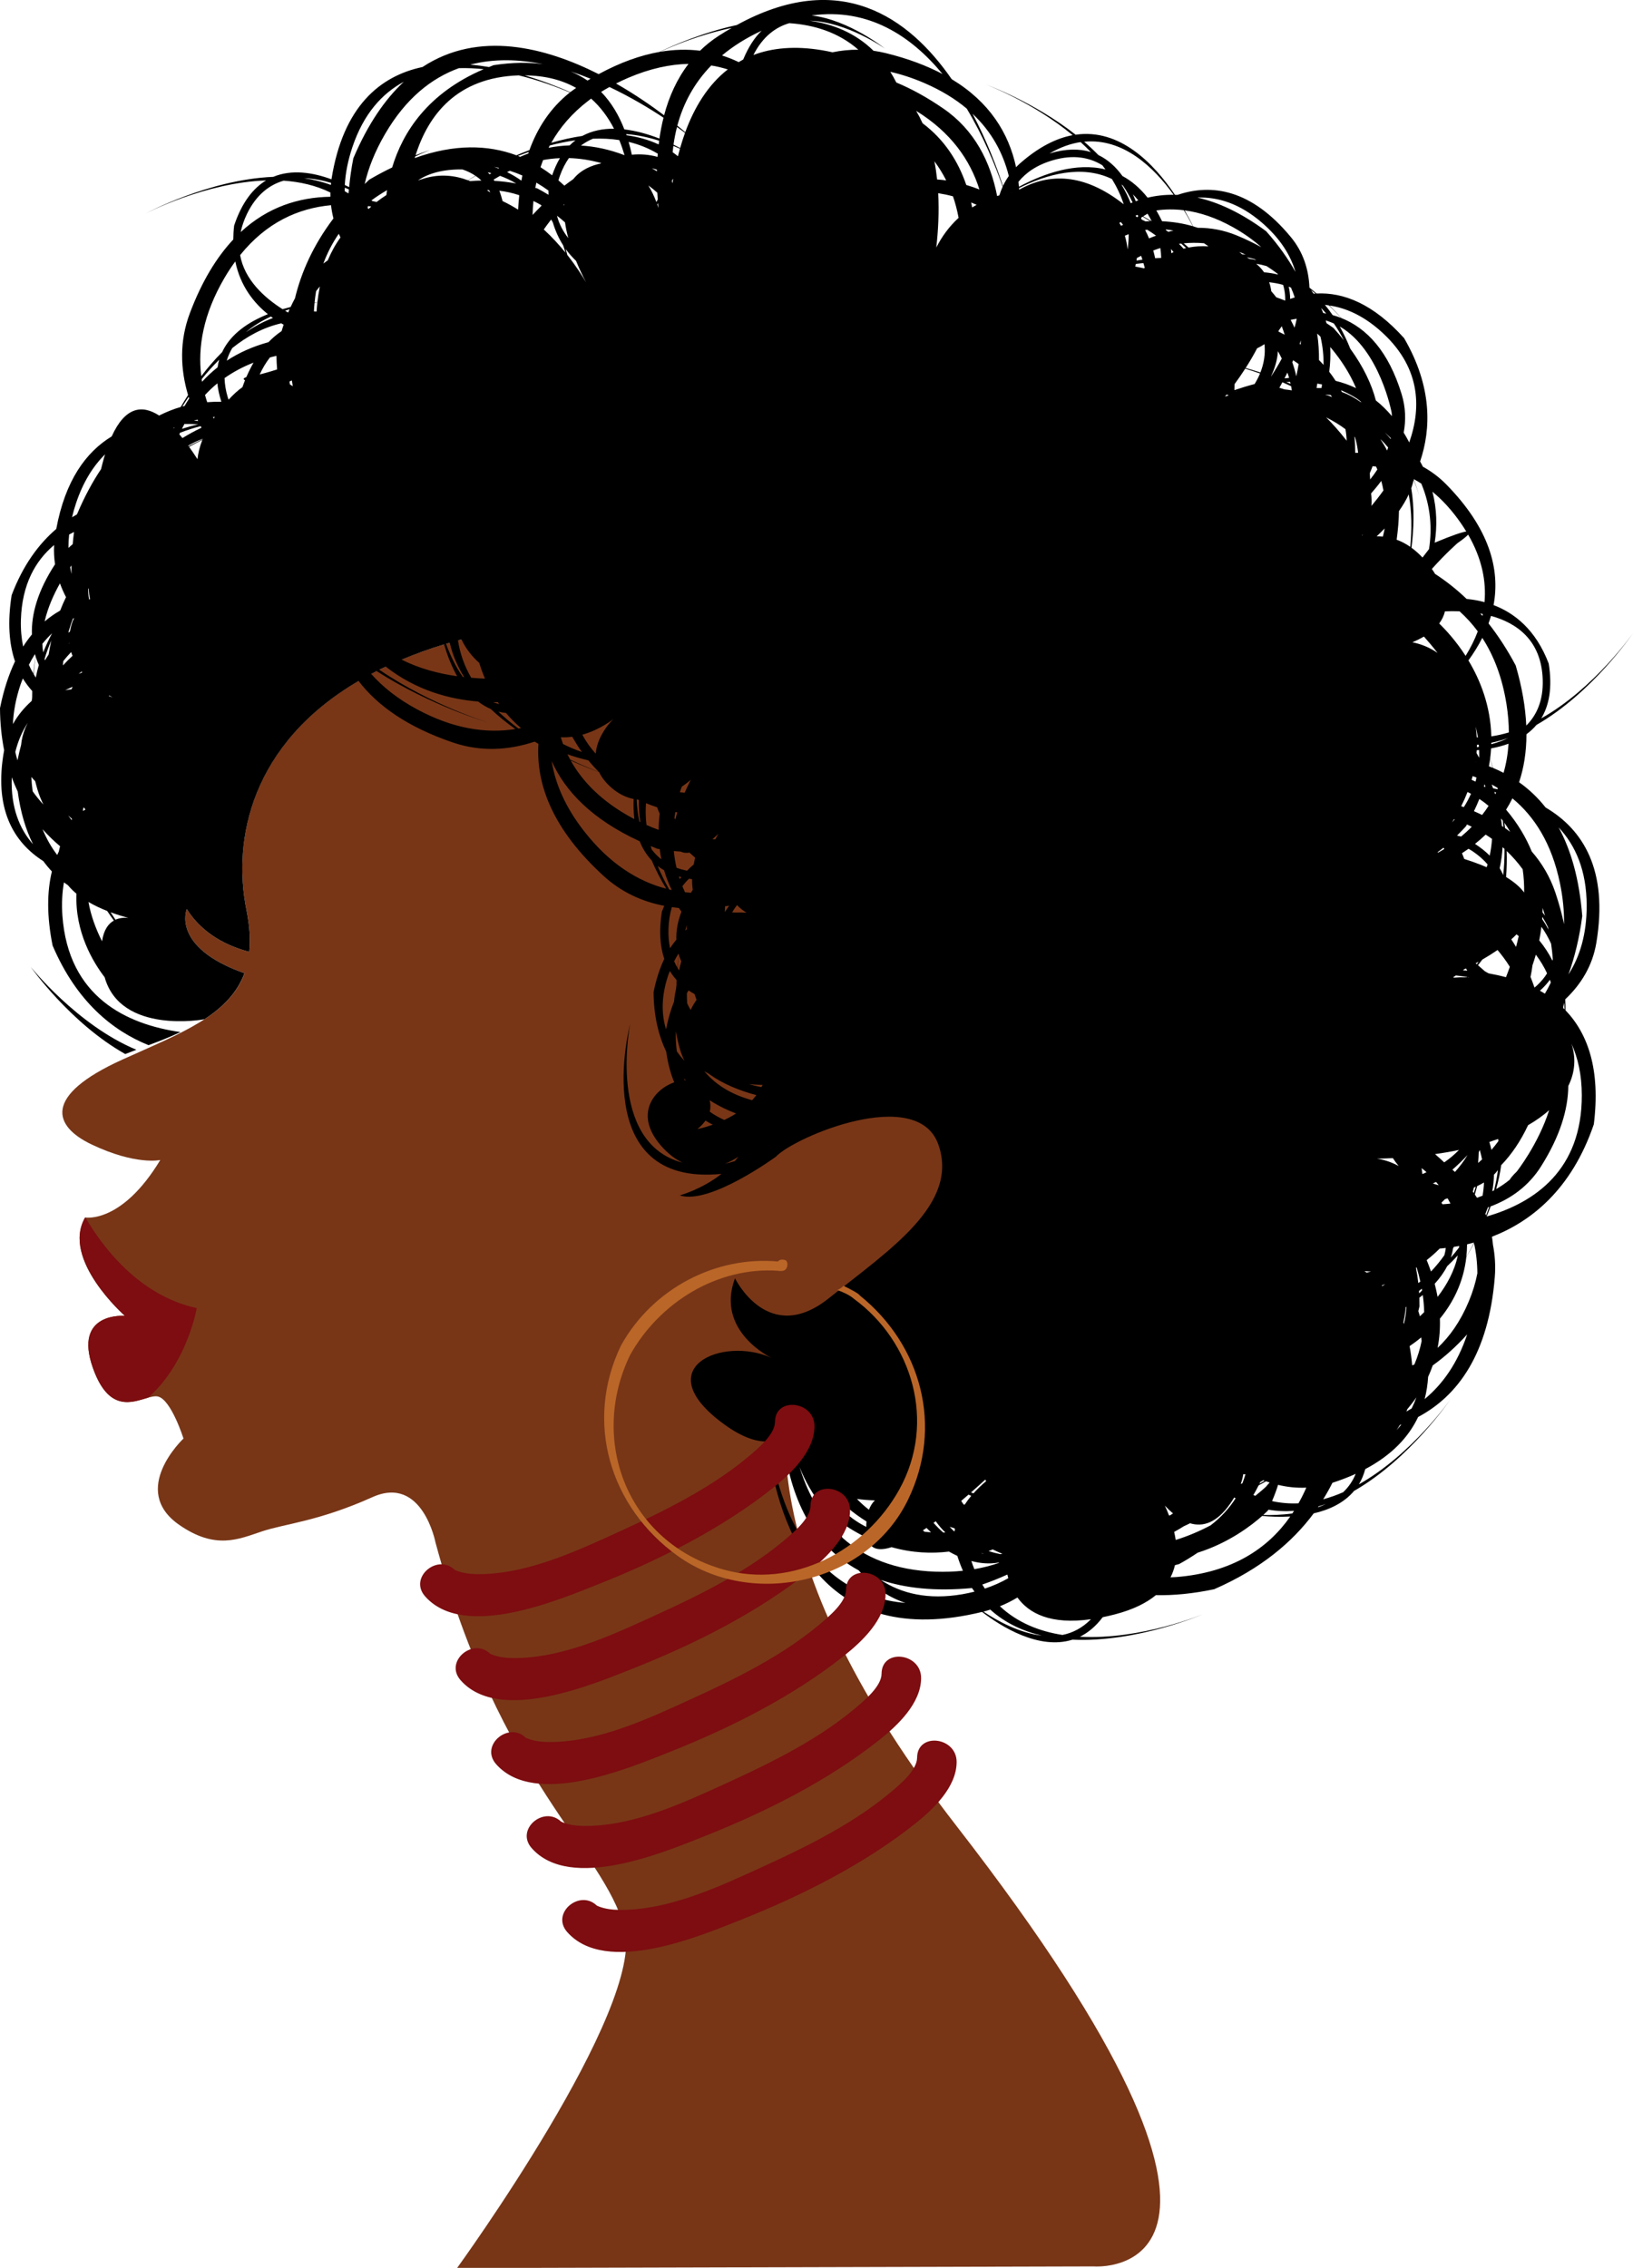 <?xml version="1.0" encoding="UTF-8"?><svg xmlns="http://www.w3.org/2000/svg" xmlns:xlink="http://www.w3.org/1999/xlink" height="541.6" preserveAspectRatio="xMidYMid meet" version="1.0" viewBox="0.0 0.0 390.0 541.6" width="390.0" zoomAndPan="magnify"><defs><clipPath id="a"><path d="M 14 144 L 278 144 L 278 541.648 L 14 541.648 Z M 14 144"/></clipPath><clipPath id="b"><path d="M 0 0 L 389.961 0 L 389.961 393 L 0 393 Z M 0 0"/></clipPath></defs><g><g clip-path="url(#a)" id="change1_1"><path d="M 261.195 541.254 L 109.152 541.648 C 109.152 541.648 154.289 479.484 149.141 460.48 C 143.992 441.477 119.445 425.508 104.004 368.359 C 104.004 368.359 100.883 352.18 88.957 357.535 C 76.023 363.344 68.105 363.871 62.562 365.719 C 57.02 367.566 51.473 370.207 42.766 364.137 C 30.785 355.785 43.82 343.547 43.82 343.547 C 43.82 343.547 40.914 334.309 37.746 333.516 C 34.582 332.723 26.926 340.113 22.176 326.652 C 17.422 313.188 29.828 314.246 29.828 314.246 C 29.828 314.246 14.52 300.785 20.328 290.754 C 20.328 290.754 29.035 292.34 38.277 277.027 C 38.277 277.027 32.469 278.348 21.91 273.332 C 12.785 268.996 10.031 261.719 29.301 253.008 C 43.152 246.746 54.68 242.531 58.406 232.426 C 40.719 226.199 44.613 217.105 44.613 217.105 C 48.418 223.145 54.441 225.984 59.539 227.312 C 59.824 224.434 59.633 221.16 58.867 217.371 C 54.379 195.199 63.617 162.992 115.617 151.379 C 167.617 139.766 240.473 138.445 262.383 184.109 C 279.328 219.434 243.215 261.703 225.98 279.039 C 229.355 292.59 209.629 309.363 194.109 312.812 C 182.969 335.566 180.879 374.797 228.332 435.934 C 313.461 545.609 261.195 541.254 261.195 541.254" fill="#783617"/></g><g id="change2_1"><path d="M 239.094 329.641 C 239.078 329.539 239.062 329.434 239.051 329.328 C 239.062 329.328 239.078 329.324 239.09 329.32 C 239.094 329.43 239.094 329.535 239.094 329.641" fill="#342018"/></g><g clip-path="url(#b)" id="change3_1"><path d="M 32.574 250.699 C 31.684 251.031 30.805 251.379 29.922 251.723 C 16.844 244.41 7.328 230.898 7.328 230.898 C 7.328 230.898 18.422 244.828 32.574 250.699 Z M 374.602 232.688 C 374.602 232.684 374.602 232.676 374.602 232.672 C 376.078 228.535 377.219 223.934 377.879 218.758 C 377.184 209.93 375.18 203 372.242 197.602 C 376.285 201.91 378.922 207.906 378.938 216.262 C 378.949 223.109 377.301 228.48 374.602 232.688 Z M 374.547 259.352 C 376.184 256.051 376.418 252.578 375.289 249.227 C 376.848 252.629 377.766 256.688 377.773 261.566 C 377.809 279.352 366.625 287.172 355.055 290.516 C 355.371 289.738 355.691 288.938 355.996 288.109 C 360.816 286.293 365.07 283.273 368.055 278.523 C 372.602 271.305 374.492 264.941 374.547 259.352 Z M 354.754 289.863 C 354.965 289.355 355.164 288.844 355.352 288.328 C 355.449 288.289 355.555 288.262 355.656 288.227 C 355.418 288.926 355.172 289.605 354.918 290.27 C 354.867 290.137 354.809 290 354.754 289.863 Z M 352.98 230.516 C 353.32 230.094 353.664 229.637 354.012 229.164 C 355.285 228.434 356.508 227.664 357.656 226.875 C 358.711 228.145 359.711 229.469 360.586 230.891 C 360.266 231.797 359.957 232.625 359.664 233.371 C 358.297 233.004 356.91 232.703 355.52 232.457 C 355.227 232.293 354.938 232.129 354.645 231.969 C 354.035 231.418 353.477 230.934 352.98 230.516 Z M 353.008 277.734 C 353.09 276.883 353.133 276.023 353.164 275.164 C 353.246 274.984 353.324 274.809 353.402 274.629 C 353.625 275.391 353.805 276.148 353.953 276.895 C 353.641 277.18 353.328 277.465 353.008 277.734 Z M 354.074 285.551 C 353.637 285.727 353.188 285.898 352.742 286.051 C 352.578 285.789 352.398 285.531 352.227 285.277 C 352.422 284.594 352.609 283.922 352.785 283.258 C 353.367 282.988 353.91 282.703 354.41 282.398 C 354.379 283.473 354.25 284.52 354.074 285.551 Z M 350.793 310.777 C 348.797 315.566 346.234 319.176 343.332 321.895 C 343.793 319.559 343.961 317.223 343.887 314.91 C 346.871 311.277 349.508 306.402 350.199 300.172 C 350.664 299.398 351.305 298.301 352.039 296.922 C 352.535 299.164 352.809 301.551 352.832 304.082 C 352.426 306.211 351.766 308.438 350.793 310.777 Z M 340.242 334.121 C 340.691 332.383 340.961 330.609 341.07 328.816 C 341.488 327.91 341.848 326.996 342.172 326.086 C 344.938 324.102 347.691 321.668 350.395 318.676 C 348.094 325.562 344.543 330.566 340.242 334.121 Z M 339.113 314.348 C 338.992 313.934 338.863 313.523 338.73 313.113 C 338.82 312.727 338.922 312.363 339.008 311.969 C 339.012 311.27 339 310.59 338.977 309.922 C 339.25 309.707 339.52 309.488 339.789 309.266 C 339.977 310.625 340.098 311.988 340.129 313.359 C 339.793 313.695 339.453 314.027 339.113 314.348 Z M 337.793 325.844 C 337.621 325.934 337.438 325.992 337.266 326.078 C 337.121 324.441 336.91 322.91 336.645 321.477 C 337.477 320.914 338.414 320.23 339.41 319.398 C 339.449 319.684 339.488 319.965 339.523 320.25 C 339.141 322.125 338.578 323.992 337.793 325.844 Z M 337.133 336.363 C 336.723 336.621 336.305 336.855 335.887 337.094 C 335.961 336.91 336.031 336.73 336.094 336.547 C 336.883 335.602 337.621 334.656 338.273 333.703 C 337.953 334.602 337.57 335.492 337.133 336.363 Z M 335.168 315.84 C 335.418 314.598 335.625 313.367 335.742 312.164 C 335.793 312.137 335.844 312.102 335.891 312.07 C 335.805 313.527 335.594 314.895 335.297 316.191 C 335.258 316.07 335.211 315.961 335.168 315.84 Z M 333.539 341.52 C 333.809 341.129 334.07 340.727 334.316 340.312 C 334.441 340.27 334.566 340.238 334.691 340.191 C 334.34 340.645 333.938 341.082 333.539 341.52 Z M 330.141 307.148 C 330.094 307.098 330.047 307.043 329.996 306.988 C 330.27 306.879 330.551 306.773 330.816 306.66 C 330.602 306.828 330.367 306.988 330.141 307.148 Z M 332.645 276.574 C 333.051 277.203 333.512 277.832 334.035 278.453 C 332.012 277.371 330.223 276.898 328.832 276.715 C 330.133 276.688 331.398 276.637 332.645 276.574 Z M 330.664 126.219 C 330.652 126.309 330.645 126.398 330.637 126.488 C 330.531 127.066 330.398 127.605 330.266 128.148 C 329.77 128.102 329.273 128.09 328.781 128.098 C 329.422 127.484 330.055 126.859 330.664 126.219 Z M 327.457 117.836 C 328.297 116.871 329.117 115.887 329.879 114.852 C 330.09 115.602 330.258 116.359 330.398 117.129 C 329.426 118.488 328.449 119.727 327.535 120.82 C 327.605 119.863 327.578 118.867 327.457 117.836 Z M 326.391 303.922 C 326.215 303.801 326.035 303.68 325.855 303.566 C 326.387 303.617 326.91 303.648 327.426 303.672 C 327.078 303.762 326.734 303.844 326.391 303.922 Z M 325.227 127.918 C 325.262 127.863 325.297 127.809 325.328 127.754 C 325.398 127.73 325.457 127.715 325.527 127.691 C 325.43 127.77 325.324 127.84 325.227 127.918 Z M 320.473 93.621 C 320.402 93.48 320.332 93.34 320.258 93.203 C 321.582 93.746 322.871 94.422 324.117 95.223 C 324.422 95.445 324.719 95.676 325.008 95.914 C 325.02 95.973 325.039 96.031 325.059 96.09 C 323.645 95.066 322.121 94.219 320.473 93.621 Z M 323.66 108.145 C 323.66 106.809 323.605 105.516 323.477 104.285 C 323.527 104.332 323.574 104.379 323.621 104.426 C 323.98 105.645 324.211 106.902 324.355 108.133 C 324.125 108.141 323.895 108.137 323.66 108.145 Z M 320.785 356.363 C 319.234 357.047 317.637 357.613 316.008 358.055 C 316.816 356.746 317.559 355.43 318.215 354.113 C 320.219 353.465 322.078 352.754 323.773 351.977 C 323.059 353.723 322.031 355.176 320.785 356.363 Z M 314.754 359.973 C 314.809 359.891 314.863 359.812 314.918 359.734 C 315.508 359.562 316.09 359.371 316.672 359.168 C 316.047 359.469 315.402 359.73 314.754 359.973 Z M 314.602 91.602 C 314.984 91.664 315.359 91.742 315.738 91.82 C 315.699 92.105 315.648 92.387 315.602 92.668 C 315.219 92.652 314.824 92.656 314.434 92.664 C 314.492 92.312 314.551 91.961 314.602 91.602 Z M 315.359 80.398 C 315.895 82.621 316.117 84.883 316.102 87.148 C 315.742 86.746 315.379 86.359 315.008 85.988 C 315.02 83.938 314.898 81.828 314.57 79.656 C 314.836 79.895 315.098 80.145 315.359 80.398 Z M 316.738 74.887 C 316.496 74.84 316.254 74.789 316.008 74.746 C 315.855 74.348 315.695 73.949 315.52 73.555 C 315.941 73.984 316.348 74.43 316.738 74.887 Z M 317.375 72.941 C 318.598 74.105 319.598 75.152 320.312 75.941 C 319.637 75.672 318.953 75.445 318.262 75.25 C 317.68 74.406 317.074 73.582 316.414 72.809 C 316.734 72.836 317.055 72.895 317.375 72.941 Z M 317.453 88.789 C 317.703 86.82 317.793 84.84 317.691 82.871 C 318.543 83.871 319.379 84.938 320.195 86.105 C 321.754 88.344 322.953 90.539 323.859 92.688 C 322.281 91.938 320.652 91.363 318.984 90.953 C 318.5 90.191 317.988 89.477 317.453 88.789 Z M 321.324 102.492 C 321.488 103.383 321.586 104.305 321.617 105.254 C 319.926 103.074 318.285 101.23 316.695 99.664 C 318.414 100.531 319.965 101.473 321.324 102.492 Z M 316.617 76.523 C 317.289 76.723 317.93 76.969 318.551 77.246 C 319.434 78.527 320.23 79.871 320.945 81.258 C 320.172 80.289 319.355 79.309 318.457 78.32 C 317.902 77.914 317.352 77.559 316.797 77.18 C 316.738 76.961 316.684 76.742 316.617 76.523 Z M 317.801 94.336 C 317.91 94.496 318.016 94.664 318.125 94.824 C 317.602 94.586 317.055 94.387 316.469 94.23 C 316.922 94.25 317.363 94.281 317.801 94.336 Z M 328.945 112.133 C 328.41 112.953 327.836 113.742 327.223 114.508 C 327.211 114.113 327.18 113.598 327.137 113.008 C 327.379 112.457 327.602 111.895 327.812 111.328 C 328.09 111.363 328.363 111.391 328.645 111.434 C 328.75 111.664 328.848 111.898 328.945 112.133 Z M 328.59 95.633 C 327.57 91.719 325.609 87.594 322.48 83.273 C 321.754 81.465 320.922 79.68 319.961 77.969 C 329.574 83.531 332.363 98.566 332.363 98.566 C 332.363 98.566 332.383 98.93 332.426 99.383 C 331.219 97.941 329.934 96.695 328.59 95.633 Z M 331.531 106.879 C 331.449 107.117 331.355 107.355 331.266 107.594 C 330.816 106.688 330.297 105.82 329.719 104.984 C 329.719 104.969 329.723 104.953 329.727 104.938 C 330.387 105.547 330.977 106.203 331.531 106.879 Z M 330.754 103.297 C 331.227 103.73 331.699 104.164 332.176 104.656 C 332.16 104.719 332.141 104.781 332.129 104.844 C 331.699 104.309 331.238 103.797 330.754 103.297 Z M 329.379 78.758 C 339.309 87.348 339.543 97.199 336.551 105.68 C 336.512 105.602 336.488 105.523 336.445 105.441 C 336.059 104.699 335.652 103.996 335.238 103.316 C 335.781 100.379 335.711 97.324 334.762 94.195 C 331.609 83.809 326.367 78.359 320.363 75.961 C 319.68 75.18 318.719 74.141 317.531 72.965 C 321.383 73.535 325.363 75.289 329.379 78.758 Z M 336.809 130.594 C 335.734 129.848 334.645 129.289 333.555 128.891 C 333.867 126.605 334.074 124.309 334.105 122.047 C 335.016 120.758 335.812 119.434 336.438 118.07 C 337.207 122.242 337.188 126.59 336.809 130.594 Z M 339.445 115.496 C 341.699 120.898 342.051 126.199 341.285 131.133 C 340.855 131.672 340.324 132.359 339.73 133.148 C 338.863 132.23 337.984 131.453 337.098 130.809 C 337.66 126.32 337.836 121.352 337.043 116.598 C 337.281 115.941 337.461 115.273 337.609 114.605 C 338.543 116.938 338.992 118.508 338.992 118.508 C 338.992 118.508 338.555 116.902 337.633 114.488 C 337.641 114.469 337.641 114.445 337.648 114.426 C 338.254 114.754 338.852 115.113 339.445 115.496 Z M 348.113 129.691 C 348.113 129.691 349.871 128.504 350.629 127.676 C 353.922 133.379 354.98 138.781 354.539 143.801 C 353.039 143.395 351.594 143.16 350.266 143.039 C 347.824 140.684 345.301 138.727 342.734 137.059 C 342.527 136.73 342.336 136.41 342.098 136.07 C 342.051 136.004 342.004 135.949 341.957 135.883 C 345.309 132.117 348.113 129.691 348.113 129.691 Z M 348.816 124.832 C 349.309 125.535 349.758 126.234 350.18 126.93 C 349.133 127.086 346.887 127.824 342.637 129.602 C 343.242 125.723 343.184 121.625 342.098 117.43 C 344.449 119.363 346.707 121.801 348.816 124.832 Z M 356.09 147.086 C 362.258 148.793 368.141 152.902 368.438 162.316 C 368.594 167.301 366.996 170.812 364.508 173.277 C 364.32 168.965 363.527 164.199 361.988 158.926 C 359.973 155.129 357.789 151.809 355.496 148.879 C 355.711 148.285 355.91 147.688 356.09 147.086 Z M 368.395 217.895 C 368.402 217.547 368.398 217.191 368.402 216.836 C 368.609 217.438 368.809 218.055 368.992 218.684 C 368.801 218.414 368.598 218.152 368.395 217.895 Z M 369.703 221.449 C 369.746 221.637 369.789 221.824 369.832 222.012 C 369.375 221.145 368.867 220.301 368.305 219.496 C 368.32 219.316 368.324 219.137 368.336 218.953 C 368.844 219.75 369.305 220.586 369.703 221.449 Z M 367.609 224.578 C 367.816 223.539 367.996 222.453 368.129 221.324 C 369.027 222.59 369.797 223.945 370.438 225.363 C 370.629 226.645 370.766 227.895 370.848 229.105 C 370.82 229.211 370.785 229.312 370.762 229.418 C 369.938 227.773 368.898 226.152 367.609 224.578 Z M 368.957 237.305 C 368.566 237.059 368.176 236.824 367.77 236.602 C 368.73 235.734 369.52 234.863 370.152 233.988 C 370.234 234.207 370.301 234.43 370.371 234.652 C 369.938 235.566 369.469 236.449 368.957 237.305 Z M 365.527 233.309 C 365.719 232.402 365.875 231.465 365.996 230.516 C 366.27 229.734 366.535 228.891 366.793 227.988 C 367.887 229.445 368.777 230.934 369.477 232.449 C 368.887 233.41 368.117 234.367 367.113 235.301 C 366.902 235.5 366.688 235.672 366.477 235.852 C 366.18 234.977 365.855 234.141 365.527 233.309 Z M 362.18 223.137 C 362.359 223.281 362.535 223.402 362.707 223.559 C 362.508 224.441 362.293 225.305 362.066 226.133 C 361.703 225.512 361.316 224.926 360.934 224.332 C 361.379 223.938 361.797 223.539 362.18 223.137 Z M 359.836 203.234 C 361.203 204.539 362.484 205.98 363.652 207.594 C 363.926 209.438 364.023 211.297 364.004 213.148 C 363.098 211.906 361.688 210.668 359.691 209.445 C 359.848 207.363 359.906 205.281 359.836 203.234 Z M 359.277 196.484 C 359.789 197.191 360.246 197.914 360.664 198.656 C 360.258 198.352 359.859 198.039 359.438 197.754 C 359.387 197.324 359.332 196.906 359.277 196.484 Z M 358.844 202.328 C 359 202.461 359.156 202.594 359.312 202.73 C 359.328 204.797 359.238 206.895 359.004 208.984 C 358.773 208.43 358.48 207.887 358.16 207.344 C 358.531 205.66 358.754 203.988 358.844 202.328 Z M 359.055 197.508 C 358.941 197.434 358.82 197.363 358.707 197.289 C 358.645 196.676 358.562 196.066 358.469 195.457 C 358.609 195.629 358.762 195.797 358.895 195.969 C 358.953 196.477 359.008 196.988 359.055 197.508 Z M 356.562 183.383 C 356.309 182.492 356.078 181.738 355.883 181.125 C 355.988 180.316 356.062 179.516 356.109 178.73 C 357.52 178.469 358.93 178.105 360.277 177.609 C 360.113 180.094 359.711 182.41 359.09 184.566 C 358.262 184.141 357.422 183.738 356.562 183.383 Z M 352.266 201.535 C 353.148 200.836 354.004 200.098 354.816 199.316 C 355.328 199.641 355.836 199.984 356.332 200.34 C 356.242 201.664 356.059 203 355.781 204.34 C 354.809 203.367 353.645 202.43 352.266 201.535 Z M 349.699 205.133 C 349.516 204.68 349.348 204.199 349.156 203.762 C 349.688 203.418 350.211 203.062 350.727 202.699 C 351.051 202.891 351.375 203.078 351.703 203.297 C 353.156 204.277 354.324 205.328 355.27 206.426 C 355.203 206.652 355.117 206.883 355.051 207.109 C 354.609 206.922 354.184 206.734 353.711 206.547 C 352.316 205.996 350.992 205.543 349.699 205.133 Z M 352.418 230.059 C 352.652 229.93 352.887 229.801 353.117 229.672 C 352.98 229.875 352.84 230.09 352.703 230.285 C 352.602 230.203 352.52 230.137 352.418 230.059 Z M 351.984 284.93 C 351.906 284.812 351.824 284.699 351.742 284.59 C 351.836 284.262 351.922 283.93 352.004 283.602 C 352.156 283.539 352.301 283.477 352.445 283.414 C 352.301 283.914 352.148 284.422 351.984 284.93 Z M 350.508 233.395 C 350.523 233.379 350.539 233.367 350.555 233.348 C 350.668 233.367 350.781 233.387 350.898 233.406 C 350.766 233.402 350.637 233.398 350.508 233.395 Z M 350.371 297.199 L 350.402 297.156 C 350.93 297.035 351.469 296.898 352.004 296.754 C 352.012 296.77 352.012 296.785 352.016 296.801 C 351.305 298.195 350.668 299.332 350.199 300.125 C 350.305 299.18 350.363 298.203 350.371 297.199 Z M 347.48 279.879 C 347.277 279.695 347.074 279.52 346.871 279.34 C 348.188 278.188 349.398 277.02 350.484 275.836 C 349.621 277.293 348.586 278.645 347.48 279.879 Z M 346.488 300.324 C 346.727 299.613 346.906 298.879 347.023 298.121 C 347.094 298.004 347.164 297.887 347.227 297.766 C 347.648 297.699 348.066 297.637 348.492 297.555 C 348.484 297.68 348.469 297.801 348.457 297.922 C 347.836 298.746 347.176 299.547 346.488 300.324 Z M 345.602 302.41 C 346.484 301.574 347.344 300.707 348.164 299.805 C 347.391 303.48 345.566 306.82 343.332 309.719 C 343.141 308.668 342.91 307.625 342.637 306.59 C 343.801 305.316 344.82 303.926 345.602 302.41 Z M 343.824 298.184 C 344.305 298.141 344.789 298.094 345.293 298.035 C 345.219 298.621 345.105 299.195 344.953 299.762 C 343.98 301.141 342.91 302.445 341.75 303.66 C 341.441 302.742 341.098 301.832 340.73 300.934 C 341.848 300.055 342.875 299.137 343.824 298.184 Z M 344.738 202.449 C 344.805 202.551 344.871 202.648 344.938 202.75 C 344.477 203.047 343.988 203.301 343.523 203.586 C 343.445 203.57 343.367 203.559 343.289 203.547 C 343.773 203.195 344.254 202.836 344.738 202.449 Z M 350.023 156.633 C 347.691 153.008 345.234 150.375 343.715 148.898 C 344.359 148.031 344.84 147.074 345.078 146.004 C 346.094 145.961 347.27 145.938 348.574 145.988 C 350.145 147.398 351.605 148.988 352.93 150.785 C 352.164 152.816 351.176 154.77 350.023 156.633 Z M 354.375 187.855 C 354.438 187.66 354.504 187.465 354.559 187.273 C 354.633 187.488 354.699 187.703 354.766 187.922 C 354.633 187.898 354.504 187.879 354.375 187.855 Z M 353.309 190.801 C 354.094 191.328 354.832 191.879 355.512 192.453 C 355.027 193.203 354.512 193.93 353.965 194.625 C 353.32 194.316 352.676 194.008 352.016 193.723 C 352.492 192.738 352.926 191.766 353.309 190.801 Z M 352.438 181.973 C 352.422 181.969 352.406 181.965 352.391 181.961 C 352.395 181.941 352.398 181.922 352.398 181.898 C 352.414 181.926 352.426 181.945 352.438 181.973 Z M 352.684 176.086 C 352.637 175.242 352.551 174.391 352.43 173.531 C 352.637 174.379 352.828 175.23 352.965 176.098 C 352.871 176.098 352.777 176.086 352.684 176.086 Z M 353.254 179.121 C 353.277 179.734 353.285 180.352 353.266 180.969 C 353.059 180.594 352.844 180.219 352.629 179.848 C 352.645 179.621 352.656 179.395 352.672 179.172 C 352.863 179.152 353.055 179.141 353.254 179.121 Z M 352.719 178.43 C 352.723 178.246 352.711 178.059 352.715 177.871 C 352.867 177.859 353.023 177.859 353.18 177.844 C 353.195 178.016 353.207 178.184 353.219 178.355 C 353.051 178.383 352.887 178.402 352.719 178.43 Z M 351.461 186.23 C 351.543 185.938 351.629 185.645 351.703 185.348 C 352.016 185.461 352.328 185.559 352.633 185.68 C 352.555 186.008 352.492 186.336 352.398 186.66 C 352.078 186.504 351.773 186.379 351.461 186.23 Z M 348.969 192.535 C 349.527 191.43 350.031 190.297 350.48 189.141 C 350.754 189.281 351.047 189.414 351.312 189.562 C 350.836 190.633 350.27 191.695 349.594 192.754 C 349.387 192.676 349.18 192.613 348.969 192.535 Z M 347.969 199.551 C 348.68 198.852 349.391 198.125 350.102 197.336 C 350.191 197.188 350.262 197.039 350.348 196.891 C 350.734 197.066 351.113 197.254 351.492 197.441 C 350.688 198.266 349.84 199.039 348.957 199.781 C 348.629 199.699 348.297 199.617 347.969 199.551 Z M 346.781 196.402 C 346.941 196.152 347.086 195.895 347.242 195.641 C 347.297 195.66 347.359 195.676 347.414 195.695 C 347.219 195.934 346.988 196.168 346.781 196.402 Z M 343.602 283.062 C 343.121 282.945 342.652 282.789 342.203 282.613 C 342.461 282.504 342.723 282.387 342.98 282.27 C 343.191 282.523 343.395 282.797 343.602 283.062 Z M 346.406 287.438 C 345.77 287.508 345.137 287.566 344.504 287.602 C 344.426 287.473 344.328 287.344 344.25 287.219 C 344.5 286.977 344.789 286.691 345.094 286.383 C 345.305 286.316 345.516 286.246 345.727 286.176 C 345.969 286.598 346.195 287.02 346.406 287.438 Z M 344.914 277.594 C 344.207 276.914 343.465 276.266 342.723 275.617 C 344.723 275.336 346.637 275.008 348.449 274.625 C 347.406 275.68 346.25 276.684 344.914 277.594 Z M 349.383 231.727 C 349.48 231.645 349.574 231.566 349.672 231.484 C 349.812 231.414 349.957 231.348 350.098 231.273 C 350.277 231.578 350.41 231.785 350.41 231.785 C 350.41 231.785 350.418 231.805 350.422 231.805 C 350.074 231.777 349.723 231.746 349.383 231.727 Z M 350.41 233.324 C 350.387 233.348 350.371 233.367 350.348 233.391 C 349.266 233.363 348.215 233.395 347.211 233.48 C 347.168 233.441 347.121 233.402 347.078 233.363 C 347.289 233.23 347.496 233.094 347.703 232.953 C 348.598 233.055 349.504 233.18 350.41 233.324 Z M 355.879 181.184 C 356.055 181.777 356.27 182.512 356.496 183.359 C 356.195 183.234 355.895 183.121 355.586 183.008 C 355.699 182.395 355.801 181.785 355.879 181.184 Z M 360.227 176.242 C 358.93 176.867 357.551 177.352 356.152 177.727 C 356.16 177.609 356.168 177.492 356.172 177.379 C 357.547 177.094 358.895 176.711 360.227 176.242 Z M 353.523 146.508 C 353.723 146.543 353.926 146.586 354.129 146.625 C 354.094 146.785 354.066 146.941 354.031 147.098 C 353.859 146.902 353.691 146.699 353.523 146.508 Z M 354.004 152.336 C 356.738 156.543 358.773 161.758 359.793 168.207 C 360.164 170.566 360.344 172.797 360.352 174.914 C 358.977 175.328 357.578 175.652 356.16 175.855 C 355.98 168.555 353.516 162.402 350.695 157.719 C 351.938 156.004 353.062 154.211 354.004 152.336 Z M 337.309 153.383 C 338.281 152.98 339.207 152.523 340.066 152.02 C 341.047 153.113 342.16 154.426 343.32 155.926 C 341.414 154.605 339.371 153.801 337.309 153.383 Z M 339.512 278.961 C 339.91 279.262 340.301 279.598 340.688 279.938 C 340.359 280.09 340.051 280.254 339.707 280.395 C 339.645 279.887 339.578 279.398 339.512 278.961 Z M 338.727 306.414 C 338.586 305.141 338.398 303.93 338.16 302.781 C 338.215 302.746 338.27 302.715 338.324 302.676 C 338.664 303.789 338.957 304.914 339.211 306.051 C 339.055 306.176 338.887 306.289 338.727 306.414 Z M 339.551 307.758 C 339.578 307.906 339.602 308.055 339.629 308.199 C 339.395 308.43 339.156 308.652 338.922 308.875 C 338.91 308.684 338.902 308.492 338.887 308.305 C 339.109 308.121 339.34 307.949 339.551 307.758 Z M 357.312 189.242 C 357.238 189.395 357.168 189.551 357.09 189.703 C 357.027 189.512 356.957 189.32 356.895 189.129 C 357.035 189.168 357.176 189.203 357.312 189.242 Z M 356.594 188.262 C 356.488 187.953 356.367 187.652 356.25 187.348 C 356.719 187.602 357.184 187.867 357.637 188.141 C 357.66 188.23 357.68 188.324 357.695 188.414 C 357.684 188.441 357.672 188.465 357.66 188.488 C 357.305 188.41 356.949 188.336 356.594 188.262 Z M 358.523 278.262 C 360.992 275.703 363.152 272.539 364.941 268.715 C 366.875 267.598 368.551 266.398 369.973 265.137 C 367.363 273.324 362.234 279.789 362.234 279.789 C 362.234 279.789 360.992 280.957 360.559 281.738 C 359.516 282.586 358.434 283.324 357.32 283.969 C 357.836 282.113 358.258 280.199 358.523 278.262 Z M 356.191 274.602 C 356.051 273.98 355.887 273.355 355.699 272.723 C 356.414 272.488 357.113 272.25 357.789 272.004 C 357.812 272.172 357.844 272.34 357.859 272.512 C 357.324 273.242 356.77 273.941 356.191 274.602 Z M 356.793 280.535 C 357.141 280.18 357.461 279.816 357.742 279.434 C 357.531 281.078 357.215 282.699 356.816 284.277 C 356.676 284.352 356.531 284.41 356.387 284.484 C 356.629 283.203 356.766 281.887 356.793 280.535 Z M 373.586 239.469 C 373.621 240.008 373.645 240.535 373.66 241.059 C 373.559 240.953 373.453 240.848 373.348 240.746 C 373.348 240.629 373.348 240.516 373.348 240.398 C 373.434 240.098 373.512 239.781 373.586 239.469 Z M 372.539 210.852 C 373.27 214.371 373.578 217.648 373.531 220.703 C 373.027 218.312 372.348 215.816 371.469 213.191 C 370.188 209.379 368.242 206.129 365.82 203.355 C 364.461 200.031 362.484 196.664 359.691 193.363 C 360.234 192.5 360.738 191.598 361.199 190.66 C 366.492 195.012 370.594 201.473 372.539 210.852 Z M 313.777 70.141 C 313.715 70.086 313.656 70.027 313.594 69.973 C 313.441 69.742 313.277 69.516 313.121 69.289 C 313.48 69.562 313.828 69.836 314.168 70.113 C 314.035 70.121 313.906 70.133 313.777 70.141 Z M 310.113 359.016 C 308.039 359.113 305.93 358.953 303.801 358.488 C 304.516 356.777 304.969 355.516 305.234 354.605 C 307.426 355.137 309.68 355.379 311.977 355.27 C 311.426 356.551 310.797 357.797 310.113 359.016 Z M 308.629 361.441 C 306.047 361.793 303.602 361.852 301.684 361.805 C 302.441 361.117 302.855 360.684 302.855 360.684 C 302.879 360.633 302.895 360.586 302.922 360.535 C 304.984 360.891 307.031 360.969 309.047 360.816 C 308.91 361.027 308.77 361.23 308.629 361.441 Z M 280.891 376.629 C 280.43 376.664 279.996 376.66 279.551 376.688 C 280.027 375.75 280.371 374.781 280.605 373.789 C 280.945 373.691 281.266 373.621 281.613 373.516 C 283.199 372.648 284.652 371.738 286.039 370.805 C 293.555 368.445 299.012 364.191 301.438 362.027 C 303.266 362.195 305.609 362.305 308.148 362.164 C 302.805 369.801 294.293 375.551 280.891 376.629 Z M 279.195 361.922 C 278.891 361.121 278.555 360.332 278.199 359.566 C 278.824 360.238 279.473 360.863 280.145 361.43 C 279.926 361.574 279.715 361.719 279.488 361.859 C 279.391 361.887 279.297 361.895 279.195 361.922 Z M 279.016 55.355 C 278.84 55.234 278.664 55.125 278.492 55.008 C 278.465 54.938 278.434 54.867 278.402 54.797 C 279.031 54.859 279.652 54.953 280.258 55.078 C 279.844 55.168 279.426 55.246 279.016 55.355 Z M 280.281 60.215 C 280.09 60.297 279.902 60.375 279.719 60.461 C 279.699 60.129 279.699 59.801 279.656 59.473 C 279.879 59.703 280.07 59.969 280.281 60.215 Z M 277.531 52.836 C 277.09 51.922 276.633 51.062 276.16 50.258 C 278.258 49.961 280.449 49.93 282.73 50.211 C 283.594 51.625 284.309 52.93 284.879 54.023 C 282.648 53.371 280.199 52.961 277.531 52.836 Z M 275.875 61.668 C 275.738 61.043 275.594 60.426 275.426 59.824 C 275.984 59.613 276.547 59.41 277.117 59.234 C 277.238 60.035 277.305 60.82 277.32 61.59 C 276.836 61.609 276.355 61.633 275.875 61.668 Z M 273.488 54.938 C 273.652 54.91 273.816 54.875 273.973 54.855 C 274.703 55.297 275.406 55.777 276.094 56.285 C 275.535 56.492 274.973 56.695 274.418 56.93 C 274.137 56.242 273.828 55.578 273.488 54.938 Z M 273.219 64.086 C 272.465 63.914 271.762 63.773 271.129 63.656 C 271.176 63.445 271.219 63.242 271.262 63.031 C 271.867 62.953 272.469 62.883 273.074 62.828 C 273.18 63.199 273.301 63.562 273.395 63.941 C 273.332 63.988 273.277 64.039 273.219 64.086 Z M 271.844 47.852 C 271.645 47.918 271.445 47.984 271.246 48.059 C 271.035 47.508 270.809 46.957 270.562 46.41 C 271 46.855 271.426 47.34 271.844 47.852 Z M 270.043 48.527 C 269.438 46.98 268.688 45.492 267.828 44.07 C 267.941 44.148 268.059 44.219 268.172 44.301 C 269.062 45.582 269.836 46.957 270.484 48.352 C 270.34 48.41 270.191 48.469 270.043 48.527 Z M 269.32 59.477 C 269.309 59.484 269.301 59.488 269.289 59.496 C 269.164 58.418 268.961 57.344 268.645 56.297 C 268.949 56.18 269.254 56.035 269.555 55.934 C 269.57 57.086 269.48 58.273 269.32 59.477 Z M 243.406 45.297 C 243.398 45.164 243.391 45.035 243.383 44.906 C 249.957 41.637 258.336 39.258 265.559 42.754 C 266.723 44.648 267.68 46.664 268.367 48.785 C 258.824 41.258 250.473 41.328 243.406 45.297 Z M 267.719 53.918 C 267.602 53.684 267.461 53.453 267.328 53.223 C 267.441 53.16 267.555 53.09 267.668 53.031 C 267.867 53.242 268.031 53.473 268.223 53.691 C 268.047 53.766 267.891 53.844 267.719 53.918 Z M 253.738 390.449 C 248.258 389.598 243.016 387.543 238.801 383.598 C 240.281 383.008 241.668 382.301 242.988 381.508 C 245.719 385.285 250.887 388.059 260.551 386.695 C 258.48 388.797 256.156 389.969 253.738 390.449 Z M 234.863 384.879 C 234.957 384.855 235.047 384.836 235.137 384.812 C 235.609 384.695 236.047 384.535 236.5 384.395 C 240.062 387.609 244.305 389.559 248.812 390.605 C 243.402 389.98 238.137 387.055 234.863 384.879 Z M 240.578 376.027 C 240.648 376.316 240.719 376.605 240.805 376.895 C 239.125 377.859 237.273 378.699 235.211 379.383 C 235 379.066 234.801 378.742 234.598 378.414 C 236.711 377.684 238.695 376.883 240.578 376.027 Z M 232.699 374.742 C 232.422 374.074 232.191 373.43 231.988 372.789 C 234.086 373.359 236.258 373.551 238.438 373.168 C 238.512 373.18 238.586 373.199 238.66 373.211 C 236.809 373.867 234.82 374.379 232.699 374.742 Z M 229.84 380.727 C 221.605 382.133 215.246 380.555 210.316 377.305 C 216.133 379.277 223.305 380.074 232.121 379.254 C 232.125 379.254 232.133 379.25 232.137 379.25 C 232.328 379.547 232.531 379.824 232.73 380.109 C 231.801 380.34 230.844 380.555 229.84 380.727 Z M 183.68 344.238 C 185.008 344.137 186.109 343.742 187.031 343.219 C 188.312 355.719 192.926 368.465 205.086 375.035 C 208.008 378.488 211.66 381.262 216.23 382.809 C 194.031 380.848 186.273 360.859 183.68 344.238 Z M 189.148 341.547 C 189.16 342.031 189.152 342.512 189.195 343.012 C 189.121 342.574 189.066 342.137 189 341.695 C 189.051 341.645 189.102 341.598 189.148 341.547 Z M 196.66 360.301 C 196.965 360.566 197.266 360.797 197.566 361.051 C 198.051 362.473 198.594 363.887 199.195 365.277 C 195.285 361.059 192.664 355.863 190.953 350.352 C 192.172 353.48 194.023 356.793 196.66 360.301 Z M 198.695 356.508 C 200.941 358.98 203.672 361.297 206.938 363.352 C 206.902 363.758 206.887 364.188 206.887 364.645 C 203.367 362.883 200.07 360.066 197.219 355.852 C 197.695 356.09 198.188 356.309 198.695 356.508 Z M 208.941 358.316 C 208.367 358.863 207.883 359.602 207.523 360.551 C 206.496 359.754 205.543 358.895 204.656 357.973 C 206.109 358.172 207.559 358.277 208.941 358.316 Z M 212.922 369.484 C 217.809 370.867 222.445 371.051 226.637 370.539 C 227.289 370.902 227.949 371.254 228.633 371.566 C 229.027 372.828 229.477 374.004 229.969 375.121 C 227.906 375.336 225.73 375.414 223.422 375.34 C 213.602 375.008 206.43 371.914 201.211 367.254 C 200.223 365.539 199.367 363.746 198.617 361.922 C 201.48 364.203 204.32 365.949 207.105 367.277 C 207.738 370.07 209.953 370.461 212.922 369.484 Z M 221.27 364.895 C 221.625 365.25 221.984 365.598 222.359 365.93 C 221.848 365.895 221.328 365.867 220.828 365.812 C 220.68 365.699 220.551 365.594 220.406 365.48 C 220.691 365.285 220.98 365.098 221.27 364.895 Z M 223.477 363.297 C 224.184 364.281 224.941 365.188 225.773 365.98 C 225.609 365.984 225.445 365.996 225.285 366 C 224.461 365.293 223.695 364.512 222.953 363.68 C 223.133 363.555 223.305 363.426 223.477 363.297 Z M 228.066 365.078 C 228.035 365.281 227.996 365.48 227.973 365.688 C 227.938 365.695 227.906 365.707 227.871 365.715 C 227.508 365.367 227.145 365.012 226.805 364.625 C 227.113 364.734 227.434 364.816 227.754 364.906 C 227.855 364.969 227.965 365.02 228.066 365.078 Z M 223.609 59.117 C 224.066 55.086 224.305 50.645 224.062 46.137 C 225.223 46.32 226.398 46.562 227.59 46.883 C 228.184 48.57 228.605 50.289 228.938 52.023 C 226.609 54.152 224.879 56.602 223.609 59.117 Z M 225.977 43.082 C 225.242 42.973 224.527 42.922 223.805 42.863 C 223.648 41.402 223.434 39.949 223.156 38.508 C 224.25 39.984 225.188 41.512 225.977 43.082 Z M 220.336 29.434 C 219.879 28.422 219.367 27.438 218.805 26.48 C 227.074 31.578 231.691 38.164 233.906 45.25 C 232.848 44.832 231.805 44.48 230.77 44.172 C 228.82 38.453 225.52 33.324 220.336 29.434 Z M 231.938 48.355 C 232.387 48.535 232.816 48.727 233.242 48.914 C 232.883 49.121 232.52 49.324 232.176 49.539 C 232.094 49.145 232.027 48.746 231.938 48.355 Z M 231.961 357.223 C 231.387 357.898 230.871 358.605 230.402 359.324 C 230.32 359.324 230.234 359.316 230.152 359.316 C 229.934 359.027 229.762 358.73 229.562 358.438 C 230.164 357.926 230.742 357.43 231.297 356.945 C 231.523 357.031 231.734 357.137 231.961 357.223 Z M 235.043 371.105 C 234.82 371.07 234.602 371.008 234.379 370.961 C 234.414 370.949 234.453 370.938 234.492 370.93 C 234.68 370.984 234.855 371.055 235.043 371.105 Z M 232.492 356.629 C 232.293 356.562 232.098 356.488 231.898 356.422 C 233.234 355.246 234.398 354.188 235.301 353.355 C 235.371 353.477 235.441 353.594 235.516 353.719 C 234.426 354.637 233.414 355.609 232.492 356.629 Z M 239.383 371.066 C 239.227 371.098 239.078 371.133 238.922 371.156 C 237.969 370.965 237.027 370.719 236.102 370.426 C 236.434 370.301 236.766 370.164 237.082 370.023 C 237.848 370.406 238.617 370.758 239.383 371.066 Z M 212.629 17.152 C 215.234 17.742 217.945 18.617 220.77 19.836 C 224.801 21.578 228.137 23.633 230.883 25.938 C 234.934 32.691 237.738 39.605 239.465 44.574 C 239.152 45.25 238.898 45.945 238.672 46.652 C 238.492 46.707 238.32 46.762 238.141 46.82 C 236.527 38.59 232.742 31.051 225.32 25.941 C 221.387 23.23 217.641 21.188 214.066 19.707 C 213.617 18.805 213.133 17.961 212.629 17.152 Z M 211.555 12.688 C 210.562 12.445 209.582 12.258 208.609 12.121 C 204.277 7.875 198.965 5.734 193.391 4.949 C 202.277 5.195 211.336 11.59 211.336 11.59 C 211.336 11.59 202.762 4.742 193.832 3.691 C 207.402 1.812 217.648 8.625 225.102 17.68 C 221.309 15.68 216.84 13.984 211.555 12.688 Z M 209.066 16.523 C 209.078 16.523 209.086 16.523 209.094 16.523 C 209.098 16.531 209.105 16.535 209.109 16.543 C 209.098 16.535 209.082 16.531 209.066 16.523 Z M 198.816 12.488 C 198.031 12.309 197.223 12.148 196.391 12.008 C 189.809 10.898 184.395 11.441 179.93 13.137 C 182.129 8.801 185.164 6.512 188.496 5.535 C 194.449 5.934 200.258 7.723 204.996 11.875 C 202.891 11.852 200.832 12.078 198.816 12.488 Z M 181.84 259.617 C 180.848 259.43 179.855 259.195 178.871 258.91 C 180.812 259.098 182.137 259.078 182.137 259.078 C 182.047 259.266 181.938 259.438 181.84 259.617 Z M 179.625 262.742 C 175.324 261.582 171.234 259.457 168.191 255.812 C 168.531 256.023 168.883 256.223 169.246 256.406 C 172.578 258.848 176.633 260.469 180.637 261.531 C 180.316 261.957 179.977 262.359 179.625 262.742 Z M 175.496 277.277 C 174.754 277.527 173.969 277.738 173.145 277.906 C 175.105 277.156 176.328 276.234 176.328 276.234 C 176.062 276.598 175.785 276.938 175.496 277.277 Z M 169.504 265.484 C 169.742 264.543 169.711 263.621 169.477 262.754 C 171.699 264.184 173.891 265.195 175.789 265.918 C 174.852 266.516 173.898 267.031 172.98 267.465 C 171.762 266.922 170.594 266.273 169.504 265.484 Z M 166.562 269.637 C 167.379 268.98 168 268.301 168.484 267.613 C 169.055 267.973 169.641 268.297 170.242 268.594 C 168.105 269.352 166.562 269.637 166.562 269.637 Z M 164.945 241.191 C 164.641 240.676 164.359 240.16 164.121 239.637 C 164.062 238.84 164.035 238.016 164.043 237.184 C 164.172 236.961 164.305 236.742 164.445 236.527 C 164.906 236.836 165.379 237.125 165.867 237.391 C 166.016 237.871 166.191 238.316 166.352 238.781 C 165.844 239.508 165.359 240.312 164.945 241.191 Z M 163.984 221.957 C 163.879 222.047 163.777 222.145 163.672 222.234 C 163.773 221.789 163.891 221.352 164.02 220.918 C 164.004 221.266 163.992 221.609 163.984 221.957 Z M 163.543 258 C 163.473 257.84 163.391 257.691 163.324 257.527 C 163.469 257.691 163.625 257.84 163.773 257.996 C 163.699 257.996 163.621 257.996 163.543 258 Z M 161.645 251.082 C 161.414 249.387 161.344 247.793 161.414 246.297 C 161.672 247.742 161.992 249.234 162.473 250.832 C 162.742 251.719 163.086 252.543 163.469 253.34 C 162.812 252.625 162.199 251.879 161.645 251.082 Z M 160.984 239.168 C 160.195 241.176 159.543 243.387 159.066 245.816 C 157.949 242.18 157.906 237.906 159.59 232.898 C 159.711 232.543 159.852 232.227 159.98 231.891 C 160.449 232.676 160.992 233.379 161.574 234.031 C 161.562 234.422 161.562 234.812 161.562 235.219 C 161.508 235.566 161.473 235.93 161.438 236.293 C 161.23 237.211 161.066 238.156 160.984 239.168 Z M 139.469 198.465 C 134.988 192.727 132.602 187.129 131.758 181.77 C 135.02 189.059 141.52 195.742 152.781 200.914 C 153.449 202.594 154.387 204.148 155.648 205.488 C 156.645 207.836 157.828 210.094 159.113 212.238 C 152.273 210.449 145.543 206.254 139.469 198.465 Z M 129.871 54.801 C 130.379 54.078 130.961 53.277 131.633 52.422 C 131.77 52.648 131.898 52.883 132.027 53.113 C 132.637 55.176 133.48 56.98 134.477 58.551 C 134.691 59.156 134.883 59.758 135.062 60.352 C 133.609 58.555 131.875 56.648 129.871 54.801 Z M 127.191 51.336 C 127.223 50.227 127.289 49.113 127.402 48.004 C 127.992 48.293 128.582 48.598 129.18 48.941 C 129.234 49 129.285 49.062 129.336 49.121 C 128.438 50.008 127.707 50.773 127.191 51.336 Z M 123.336 37.09 C 116.574 34.574 108.543 34.34 99.047 37.746 C 99.082 37.621 99.121 37.5 99.16 37.379 C 101.191 36.367 102.68 35.855 102.68 35.855 C 102.68 35.855 101.254 36.254 99.25 37.082 C 102.309 27.402 109.145 18.484 123.91 18 C 128.73 19.191 132.996 20.773 136.098 22.078 C 131.449 25.766 128.371 30.539 126.441 35.844 C 125.371 36.246 124.332 36.664 123.336 37.09 Z M 126.172 36.664 C 125.516 36.906 124.867 37.168 124.227 37.449 C 124.055 37.379 123.883 37.309 123.703 37.238 C 124.547 36.91 125.41 36.59 126.297 36.277 C 126.25 36.406 126.215 36.535 126.172 36.664 Z M 124.523 43.148 C 123.473 42.387 122.332 41.703 121.098 41.105 C 121.316 40.996 121.539 40.895 121.766 40.789 C 122.785 41.113 123.781 41.492 124.754 41.914 C 124.672 42.324 124.598 42.734 124.523 43.148 Z M 123.812 173.992 C 122.16 172.75 120.551 171.406 119.027 169.953 C 119.609 170.102 120.219 170.203 120.848 170.277 C 121.957 171.594 123.152 172.785 124.422 173.867 C 124.219 173.906 124.016 173.953 123.812 173.992 Z M 118.887 167.684 C 118.992 167.836 119.098 167.992 119.203 168.145 C 118.719 168.02 118.246 167.867 117.793 167.691 C 118.168 167.695 118.531 167.688 118.887 167.684 Z M 124.012 46.617 C 123.887 47.762 123.801 48.914 123.738 50.066 C 122.559 49.324 121.324 48.637 120.027 48.02 C 119.812 47.168 119.559 46.336 119.25 45.551 C 120.805 45.73 122.391 46.078 124.012 46.617 Z M 118 39.863 C 118.406 39.938 118.812 40.012 119.215 40.098 C 119.148 40.141 119.086 40.188 119.016 40.227 C 118.68 40.102 118.348 39.973 118 39.863 Z M 119.418 41.992 C 120.809 42.496 122.098 43.113 123.277 43.82 C 121.477 43.492 119.742 43.285 118.07 43.188 C 118.012 43.09 117.957 42.984 117.895 42.891 C 118.398 42.578 118.902 42.281 119.418 41.992 Z M 116.48 41.141 C 116.77 41.207 117.059 41.273 117.34 41.348 C 117.207 41.441 117.074 41.535 116.941 41.629 C 116.797 41.461 116.637 41.301 116.48 41.141 Z M 116.797 45.402 C 116.91 45.586 117.004 45.777 117.102 45.961 C 116.832 45.77 116.559 45.59 116.285 45.41 C 116.457 45.406 116.629 45.402 116.797 45.402 Z M 99.562 169.375 C 94.969 166.895 91.395 164.047 88.656 160.945 C 89.09 160.719 89.512 160.492 89.953 160.27 C 103.047 168.648 116.73 172.602 116.73 172.602 C 116.73 172.602 103.164 168.508 90.582 159.938 C 91.086 159.688 91.621 159.453 92.137 159.211 C 99.449 164.941 107.535 167.004 114.191 167.535 C 115.109 168.246 116.109 168.848 117.199 169.316 C 119.055 171.062 121.047 172.656 123.082 174.105 C 116.102 175.211 108.254 174.07 99.562 169.375 Z M 88.031 49.906 C 87.957 49.828 87.875 49.766 87.797 49.691 C 87.816 49.531 87.852 49.375 87.883 49.215 C 88.137 49.25 88.398 49.281 88.656 49.316 C 88.441 49.512 88.238 49.711 88.031 49.906 Z M 92.438 45.41 C 92.379 45.809 92.328 46.199 92.277 46.586 C 91.449 47.109 90.676 47.66 89.945 48.234 C 89.613 48.16 89.281 48.09 88.953 48.02 C 88.875 47.965 88.797 47.91 88.711 47.855 C 89.867 47 91.109 46.184 92.438 45.41 Z M 106.062 153.891 C 106.77 156.301 107.766 158.992 109.176 161.492 C 104.703 160.859 100.098 159.652 95.93 157.531 C 99.078 156.215 102.434 154.992 106.062 153.891 Z M 111.73 43.043 C 108.523 41.844 105.086 41.527 101.453 42.574 C 100.891 42.734 100.348 42.906 99.812 43.086 C 102.301 41.414 105.738 40.41 110.43 40.461 C 111.605 40.855 112.645 41.363 113.539 41.973 C 112.855 42.367 112.25 42.73 111.73 43.043 Z M 114.969 43.113 C 114.062 43.133 113.18 43.176 112.32 43.254 C 112.141 43.18 111.953 43.129 111.773 43.059 C 112.297 42.75 112.91 42.398 113.605 42.012 C 114.094 42.355 114.562 42.715 114.973 43.109 C 114.973 43.113 114.969 43.113 114.969 43.113 Z M 110.844 161.695 C 110.742 161.684 110.641 161.668 110.535 161.656 C 108.754 159.145 107.449 156.305 106.52 153.754 C 106.809 153.668 107.117 153.59 107.41 153.504 C 108.094 156.445 109.281 159.18 110.844 161.695 Z M 109.379 152.945 C 109.664 152.867 109.934 152.785 110.219 152.711 C 111.238 154.891 112.699 156.75 114.457 158.312 C 114.859 159.629 115.32 160.875 115.824 162.062 C 114.758 162.023 113.652 161.953 112.531 161.859 C 110.969 159.137 109.863 156.164 109.379 152.945 Z M 91.957 32.012 C 96.898 23.52 103.02 18.664 109.602 16.277 C 111.578 16.219 113.562 16.316 115.523 16.52 C 102.176 22.227 96.195 31.531 93.656 39.996 C 91.875 40.848 90.055 41.809 88.18 42.91 C 87.797 43.258 87.465 43.605 87.094 43.949 C 87.973 40.145 89.535 36.164 91.957 32.012 Z M 84.383 37.812 C 83.91 40.191 83.602 42.469 83.383 44.688 C 83.047 44.516 82.699 44.348 82.348 44.18 C 82.504 41.363 83.082 38.344 84.168 35.109 C 86.832 27.188 91.234 22.336 96.434 19.535 C 91.941 23.723 87.84 29.66 84.383 37.812 Z M 83.223 46.188 C 82.93 46.008 82.637 45.832 82.336 45.668 C 82.336 45.387 82.328 45.109 82.34 44.824 C 82.672 44.961 83.004 45.098 83.324 45.238 C 83.297 45.551 83.246 45.875 83.223 46.188 Z M 78.281 62.172 C 77.93 62.426 77.57 62.664 77.227 62.945 C 78.133 60.484 79.344 58.102 80.906 55.836 C 81.031 56.129 81.184 56.414 81.32 56.703 C 80.086 58.406 79.086 60.242 78.281 62.172 Z M 75.801 72.191 C 75.613 72.211 75.398 72.234 75.129 72.266 C 75.219 71.352 75.34 70.441 75.492 69.535 C 75.785 69.148 76.082 68.773 76.391 68.414 C 76.137 69.656 75.945 70.914 75.801 72.191 Z M 75.605 74.402 C 75.395 74.387 75.184 74.371 74.973 74.363 C 75.008 73.688 75.055 73.016 75.121 72.344 C 75.391 72.297 75.605 72.258 75.797 72.227 C 75.719 72.949 75.652 73.676 75.605 74.402 Z M 70.449 71.238 C 70.086 71.898 69.742 72.594 69.406 73.316 C 68.781 73.469 68.137 73.641 67.473 73.832 C 63.125 71.074 58.387 66.801 57.348 60.926 C 63.621 53.129 71.215 49.73 79.055 49.004 C 79.18 50.078 79.367 51.133 79.637 52.164 C 74.785 58.578 71.941 65.039 70.449 71.238 Z M 69.223 91.781 C 69.203 91.555 69.156 91.336 69.141 91.105 C 69.309 91.027 69.504 90.938 69.691 90.855 C 69.762 91.324 69.848 91.773 69.93 92.234 C 69.695 92.074 69.461 91.926 69.223 91.781 Z M 68.09 74.215 C 68.453 74.086 68.809 73.965 69.16 73.852 C 69.043 74.113 68.934 74.383 68.82 74.648 C 68.578 74.512 68.336 74.363 68.09 74.215 Z M 67.25 79.074 C 66.113 79.836 65.07 80.719 64.129 81.711 C 60.293 82.766 56.992 84.277 54.152 86.141 C 54.469 85.059 54.914 84.051 55.477 83.121 C 58.922 80.359 62.82 78.207 67.168 77.215 C 67.359 77.328 67.547 77.434 67.734 77.535 C 67.562 78.035 67.406 78.551 67.25 79.074 Z M 62.023 89.426 C 62.691 87.98 63.5 86.602 64.473 85.355 C 64.996 85.219 65.516 85.086 66.02 84.977 C 66.047 86.09 66.094 87.176 66.18 88.23 C 63.906 88.957 62.348 89.348 62.023 89.426 Z M 58.828 90.059 C 58.223 90.273 57.938 90.531 58.512 90.816 C 58.289 91.359 58.102 91.906 57.902 92.453 C 56.82 93.223 55.719 94.219 54.594 95.453 C 54.531 95.281 54.469 95.113 54.41 94.93 C 53.906 93.266 53.672 91.73 53.629 90.293 C 55.676 88.859 57.957 87.605 60.547 86.609 C 59.91 87.73 59.34 88.887 58.828 90.059 Z M 64.707 75.59 C 64.867 75.711 65.027 75.824 65.188 75.938 C 62.898 76.797 60.742 77.961 58.723 79.344 C 60.516 77.797 62.602 76.566 64.707 75.59 Z M 48.07 89.828 C 47.188 82.816 48.582 75.008 53.551 66.469 C 54.395 65.016 55.281 63.68 56.195 62.434 C 57.406 68.363 60.684 72.387 63.98 75.031 C 59.539 76.801 55.129 79.629 53.043 84.102 C 51.242 85.898 49.582 87.84 48.07 89.828 Z M 49.484 96.051 C 49.297 95.484 49.121 94.91 48.965 94.332 C 49.875 93.355 50.844 92.422 51.91 91.555 C 52.051 92.918 52.359 94.379 52.863 95.941 C 51.734 95.926 50.605 95.961 49.484 96.051 Z M 51.047 99.969 C 50.988 99.844 50.93 99.723 50.871 99.602 C 51.016 99.586 51.156 99.586 51.301 99.574 C 51.207 99.707 51.133 99.836 51.047 99.969 Z M 48.16 90.562 C 49.453 88.949 50.848 87.383 52.348 85.91 C 52.18 86.484 52.059 87.09 51.969 87.715 C 50.617 88.781 49.387 89.938 48.266 91.172 C 48.23 90.969 48.191 90.766 48.16 90.562 Z M 48.379 104.902 C 47.344 105.391 46.23 105.945 45.055 106.566 C 45.02 106.52 44.984 106.473 44.949 106.426 C 46.027 105.805 47.188 105.258 48.43 104.789 C 48.414 104.828 48.395 104.867 48.379 104.902 Z M 47.16 109.66 C 46.52 108.656 45.848 107.668 45.164 106.715 C 46.277 106.094 47.332 105.547 48.324 105.055 C 47.688 106.688 47.316 108.223 47.16 109.66 Z M 43.57 104.617 C 43.328 104.312 43.082 104.016 42.832 103.723 C 42.887 103.605 42.93 103.48 42.984 103.363 C 44.629 102.715 46.285 102.191 47.93 101.773 C 47.996 101.898 48.051 102.027 48.117 102.152 C 46.477 102.918 44.984 103.754 43.57 104.617 Z M 41.559 102.293 C 41.516 102.246 41.473 102.207 41.434 102.164 C 41.504 102.133 41.574 102.094 41.645 102.062 C 41.613 102.137 41.586 102.215 41.559 102.293 Z M 44.035 101.266 C 45.137 101.242 46.242 101.277 47.344 101.344 C 46.051 101.633 44.746 101.996 43.449 102.414 C 43.637 102.023 43.832 101.645 44.035 101.266 Z M 45.059 94.773 C 45.098 94.902 45.145 95.027 45.188 95.156 C 44.805 95.742 44.438 96.34 44.09 96.945 C 43.91 96.992 43.73 97.039 43.551 97.09 C 44.027 96.32 44.531 95.551 45.059 94.773 Z M 47.176 100.219 C 47.227 100.324 47.277 100.426 47.328 100.531 C 46.988 100.492 46.645 100.465 46.305 100.434 C 46.594 100.359 46.887 100.285 47.176 100.219 Z M 58.965 51.125 C 61.176 46.531 64.301 44.152 67.734 43.148 C 71.605 43.41 75.414 44.266 78.906 45.973 C 78.902 46.312 78.895 46.652 78.906 46.988 C 71.344 47.105 63.914 49.453 57.48 55.43 C 57.77 54.062 58.242 52.629 58.965 51.125 Z M 79.07 43.672 C 79.055 43.836 79.035 44 79.02 44.164 C 76.957 43.395 74.812 42.871 72.625 42.562 C 74.812 42.621 77.004 43.055 79.07 43.672 Z M 129.684 15.32 C 126.266 14.859 122.371 14.879 117.875 15.566 C 117.5 15.703 117.152 15.863 116.789 16.008 C 115.309 15.762 113.805 15.566 112.297 15.438 C 117.973 13.965 123.91 14.156 129.684 15.32 Z M 141.035 18.801 C 140.797 18.941 140.555 19.094 140.312 19.238 C 139.098 18.406 137.762 17.68 136.297 17.07 C 137.91 17.594 139.492 18.176 141.035 18.801 Z M 136.184 22.016 C 133.387 20.781 129.605 19.277 125.309 18.004 C 130.273 18.039 134.316 19.141 137.598 21 C 137.117 21.336 136.633 21.66 136.184 22.016 Z M 146.645 30.742 C 144.016 30.719 141.414 31.195 139.07 32.465 C 136.551 32.836 134.062 33.406 131.66 34.102 C 133.719 30.449 136.594 27.051 140.488 24.074 C 140.945 24.309 141.223 24.449 141.223 24.449 C 141.223 24.449 140.965 24.309 140.496 24.066 C 140.723 23.895 140.941 23.723 141.172 23.551 C 143.461 25.582 145.246 28.043 146.645 30.742 Z M 145.555 20.777 C 150.59 23.164 155.035 25.836 158.461 28.105 C 158.055 29.738 157.73 31.402 157.488 33.09 C 154.992 32.117 152.086 31.246 149.109 30.898 C 147.828 27.586 146.043 24.5 143.562 21.949 C 144.203 21.551 144.867 21.16 145.555 20.777 Z M 149.98 18.609 C 155.195 16.371 160.004 15.348 164.43 15.258 C 161.652 18.891 159.781 23.074 158.605 27.531 C 155.531 25.219 151.605 22.504 147.133 19.945 C 148.047 19.484 148.988 19.035 149.98 18.609 Z M 174.754 6.664 C 173.75 7.242 172.738 7.848 171.711 8.512 C 170.031 9.59 168.527 10.801 167.184 12.113 C 164.188 11.738 161 11.801 157.617 12.379 C 160.773 10.926 167.227 8.238 174.754 6.664 Z M 173.16 216.449 C 173.488 216.402 173.816 216.348 174.145 216.293 C 173.77 216.801 173.43 217.309 173.113 217.816 C 173.117 217.367 173.129 216.91 173.16 216.449 Z M 162.137 209.312 C 162.324 209.367 162.52 209.422 162.719 209.473 C 162.59 209.629 162.469 209.793 162.344 209.949 C 162.273 209.738 162.199 209.527 162.137 209.312 Z M 160.773 42.664 C 160.715 43.008 160.664 43.344 160.609 43.684 C 160.574 43.648 160.539 43.617 160.504 43.586 C 160.496 43.422 160.492 43.258 160.48 43.094 C 160.578 42.949 160.676 42.809 160.773 42.664 Z M 161.758 194 C 161.578 194.566 161.426 195.133 161.285 195.699 C 161.215 195.586 161.133 195.473 161.062 195.355 C 161.125 194.855 161.223 194.398 161.297 193.922 C 161.453 193.953 161.602 193.969 161.758 194 Z M 162.387 35.516 C 162.219 36.113 162.059 36.711 161.906 37.312 C 161.488 36.992 161.074 36.645 160.641 36.355 C 160.691 35.848 160.746 35.344 160.816 34.84 C 161.398 35.078 161.91 35.301 162.387 35.516 Z M 164.98 186.223 C 164.98 186.223 164.312 187.488 163.516 189.32 C 163.137 189.281 162.758 189.246 162.371 189.199 C 162.516 188.734 162.68 188.297 162.844 187.855 C 164.18 186.961 164.98 186.223 164.98 186.223 Z M 162.438 35.344 C 161.957 35.094 161.438 34.828 160.852 34.547 C 161.051 33.129 161.328 31.719 161.688 30.324 C 162.422 30.848 163.055 31.316 163.598 31.727 C 163.168 32.918 162.785 34.129 162.438 35.344 Z M 158.602 207.836 C 159.09 209.484 159.703 211.059 160.434 212.555 C 160.23 212.512 160.027 212.473 159.824 212.426 C 158.812 210.629 157.875 208.75 157.066 206.809 C 157.535 207.18 158.055 207.516 158.602 207.836 Z M 157 202.707 C 157.191 202.738 157.371 202.754 157.559 202.785 C 157.66 203.613 157.789 204.426 157.949 205.219 C 157.062 204.52 156.293 203.734 155.641 202.867 C 155.559 202.602 155.488 202.328 155.41 202.059 C 155.938 202.277 156.453 202.496 157 202.707 Z M 154.281 191.812 C 155.168 192.176 156.051 192.508 156.926 192.789 C 157.109 193.305 157.32 193.812 157.551 194.312 C 157.398 195.637 157.312 196.93 157.301 198.184 C 156.344 197.836 155.379 197.449 154.398 197.016 C 154.195 195.293 154.148 193.555 154.281 191.812 Z M 149.637 32.301 C 149.605 32.211 149.578 32.121 149.547 32.031 C 152.32 32.215 155.047 32.855 157.418 33.609 C 157.383 33.902 157.34 34.195 157.305 34.492 C 154.848 33.359 152.27 32.656 149.637 32.301 Z M 157.148 48.516 C 157.18 48.898 157.223 49.273 157.254 49.656 C 157.164 49.383 157.074 49.105 156.977 48.836 C 157.039 48.73 157.09 48.621 157.148 48.516 Z M 155.676 40.176 C 156.078 40.281 156.488 40.395 156.895 40.535 C 156.895 40.656 156.887 40.777 156.883 40.898 C 156.48 40.652 156.074 40.406 155.676 40.176 Z M 156.984 46.027 C 157.016 46.562 157.047 47.094 157.086 47.625 C 156.969 47.836 156.871 48.043 156.762 48.258 C 156.227 46.848 155.594 45.504 154.844 44.289 C 155.609 44.848 156.328 45.426 156.984 46.027 Z M 143.062 184.383 C 143.07 184.391 143.074 184.395 143.082 184.398 C 143.668 185.625 144.598 186.859 145.973 188.07 C 147.727 189.609 149.539 190.449 151.324 190.816 C 151.27 192.383 151.309 193.992 151.5 195.605 C 151.316 195.512 151.141 195.426 150.957 195.328 C 143.852 191.488 139.172 186.777 136.285 181.613 C 139.148 182.918 141.547 183.84 143.062 184.383 Z M 140.516 181.586 C 141.328 182.574 142.164 183.492 143.02 184.34 C 141.477 183.762 139.039 182.777 136.172 181.398 C 135.941 180.977 135.723 180.559 135.516 180.133 C 137.145 180.711 138.816 181.191 140.516 181.586 Z M 136.664 175.957 C 137.406 177.238 138.164 178.473 138.973 179.59 C 137.426 179.051 135.926 178.414 134.465 177.688 C 134.262 177.152 134.117 176.605 133.945 176.066 C 134.879 176.113 135.789 176.07 136.664 175.957 Z M 137.574 62.301 C 138.465 64.488 139.371 66.309 139.977 67.449 C 139.16 66.043 137.652 63.621 135.484 60.879 C 135.367 60.414 135.238 59.949 135.102 59.473 C 135.863 60.539 136.707 61.453 137.574 62.301 Z M 134.938 53.113 C 135.117 54.371 135.387 55.629 135.719 56.859 C 134.504 55.301 133.535 53.535 133.02 51.512 C 133.707 52.035 134.336 52.574 134.938 53.113 Z M 136.051 34.727 C 134.328 34.781 132.652 34.973 131.02 35.297 C 131.113 35.113 131.199 34.93 131.297 34.746 C 133.297 34.219 135.352 33.793 137.434 33.504 C 136.953 33.867 136.496 34.281 136.051 34.727 Z M 134.762 48.77 C 134.754 48.863 134.746 48.957 134.742 49.051 C 134.695 49.016 134.652 48.977 134.602 48.941 C 134.656 48.883 134.707 48.828 134.762 48.77 Z M 146.5 171.703 C 146.5 171.703 142.648 175.344 142.27 179.98 C 141.062 178.656 139.984 177.156 139.074 175.461 C 143.41 174.246 146.5 171.703 146.5 171.703 Z M 138.746 34.766 C 139.645 34.086 140.605 33.539 141.605 33.129 C 143.715 33.051 145.824 33.133 147.898 33.453 C 148.379 34.633 148.793 35.84 149.152 37.062 C 145.535 35.688 142.062 34.953 138.746 34.766 Z M 143.609 38.953 C 143.523 38.988 143.445 39.035 143.359 39.074 C 143.176 39.113 142.996 39.145 142.805 39.195 C 140.086 39.918 138.184 41.176 136.914 42.777 C 136.18 43.289 135.469 43.809 134.793 44.336 C 134.328 43.902 133.855 43.484 133.375 43.074 C 133.484 42.711 133.582 42.352 133.719 41.98 C 134.309 40.328 135.039 38.938 135.871 37.754 C 138.359 37.824 140.941 38.207 143.609 38.953 Z M 131 46.52 C 130.148 46.004 129.27 45.492 128.332 44.996 C 128.164 44.949 128.004 44.914 127.84 44.871 C 127.914 44.453 128.004 44.035 128.094 43.621 C 129.086 44.199 130.047 44.832 130.98 45.508 C 130.984 45.848 130.988 46.188 131 46.52 Z M 129.09 39.941 C 129.281 39.363 129.488 38.789 129.711 38.219 C 131.02 37.98 132.355 37.828 133.723 37.77 C 133.02 38.949 132.398 40.312 131.867 41.867 C 130.973 41.184 130.047 40.539 129.09 39.941 Z M 150.902 36.949 C 150.684 35.918 150.422 34.898 150.129 33.887 C 152.539 34.457 154.875 35.387 157.094 36.703 C 157.074 36.957 157.047 37.211 157.031 37.465 C 154.992 36.895 152.938 36.754 150.902 36.949 Z M 152.938 196.34 C 152.867 196.305 152.793 196.27 152.719 196.23 C 152.32 194.48 152.129 192.684 152.059 190.941 C 152.184 190.961 152.309 190.977 152.434 190.988 C 152.484 191.016 152.539 191.039 152.59 191.062 C 152.539 192.832 152.664 194.594 152.938 196.34 Z M 161.531 224.41 C 161.008 225.043 160.5 225.719 160.027 226.469 C 159.742 225.086 159.594 223.582 159.645 221.91 C 159.703 219.941 159.992 218.191 160.461 216.629 C 161.016 216.703 161.566 216.789 162.125 216.844 C 162.332 217.133 162.539 217.422 162.75 217.707 C 161.832 220.117 161.461 222.352 161.531 224.41 Z M 161.762 231.055 C 161.484 230.586 161.23 230.09 161 229.57 C 161.328 228.922 161.676 228.312 162.043 227.738 C 162.078 227.859 162.117 227.977 162.156 228.098 C 162.031 228.828 161.883 229.844 161.762 231.055 Z M 162.168 228.133 C 162.32 228.633 162.504 229.121 162.711 229.598 C 162.5 230.309 162.312 231.02 162.176 231.742 C 162.051 231.555 161.938 231.352 161.82 231.152 C 161.918 229.926 162.051 228.883 162.168 228.133 Z M 165.453 212.484 C 165.293 212.73 165.148 212.969 165 213.211 C 164.531 213.176 164.059 213.133 163.59 213.078 C 163.371 212.605 163.164 212.129 162.969 211.645 C 163.461 210.992 163.988 210.387 164.562 209.844 C 164.805 209.879 165.035 209.93 165.289 209.961 C 165.281 210.816 165.328 211.66 165.453 212.484 Z M 164.094 207.938 C 163.188 207.762 162.352 207.523 161.574 207.234 C 161.273 205.953 161.059 204.617 160.922 203.238 C 161.492 203.305 162.039 203.332 162.598 203.379 C 162.602 203.379 162.602 203.379 162.605 203.379 C 163.227 203.691 163.922 203.75 164.664 203.621 C 165.109 204.031 165.555 204.434 166.008 204.82 C 165.887 205.336 165.789 205.891 165.688 206.438 C 165.145 206.898 164.609 207.402 164.094 207.938 Z M 171.547 199.129 C 171.312 199.551 171.074 199.977 170.844 200.422 C 170.613 200.43 170.375 200.43 170.141 200.434 C 170.613 200.02 171.082 199.582 171.547 199.129 Z M 163.656 31.566 C 163.121 31.109 162.496 30.59 161.766 30 C 163.141 24.844 165.691 19.93 169.863 15.637 C 171.223 15.855 172.535 16.184 173.812 16.578 C 169.027 20.309 165.809 25.703 163.656 31.566 Z M 178.297 217.961 C 177.398 217.902 176.504 217.891 175.609 217.922 C 175.352 217.902 175.102 217.895 174.855 217.887 C 175.191 217.285 175.582 216.711 176.02 216.156 C 176.852 217.031 177.684 217.605 178.297 217.961 Z M 181.895 7.34 C 180.211 8.961 178.727 11.246 177.492 14.223 C 177.129 14.41 176.781 14.625 176.43 14.832 C 175.141 14.223 173.812 13.68 172.43 13.246 C 175.051 11.051 178.18 9.059 181.895 7.34 Z M 240.926 42.031 C 240.391 42.793 239.922 43.586 239.531 44.414 C 238.016 39.809 235.645 33.547 232.27 27.176 C 236.883 31.512 239.582 36.617 240.926 42.031 Z M 241.645 45.867 C 241.648 45.891 241.648 45.91 241.652 45.93 C 241.641 45.934 241.625 45.934 241.613 45.938 C 241.621 45.914 241.637 45.891 241.645 45.867 Z M 251.469 38.266 C 256.363 36.844 260.223 37.586 263.262 39.469 C 263.516 39.797 263.766 40.129 264.012 40.465 C 257.02 38.742 249.402 41.375 243.359 44.594 C 243.324 44.199 243.277 43.812 243.234 43.418 C 245.035 41.199 247.672 39.367 251.469 38.266 Z M 258.074 33.934 C 258.914 34.691 259.723 35.488 260.512 36.309 C 257.801 35.48 254.535 35.48 250.641 36.652 C 253.238 35.156 255.723 34.277 258.074 33.934 Z M 273.016 51.664 C 273.359 51.445 273.711 51.238 274.059 51.031 C 274.414 51.629 274.754 52.227 275.043 52.812 C 275.035 52.812 275.027 52.812 275.02 52.812 C 274.336 52.406 273.664 52.023 273.016 51.664 Z M 272.633 52.422 C 272.594 52.281 272.562 52.141 272.523 51.996 C 272.648 51.914 272.77 51.832 272.895 51.75 C 273.473 52.086 274.07 52.445 274.68 52.82 C 274.312 52.836 273.945 52.844 273.566 52.867 C 273.254 52.723 272.953 52.559 272.633 52.422 Z M 271.184 51.492 C 271.359 51.43 271.531 51.367 271.703 51.309 C 271.75 51.426 271.797 51.547 271.836 51.664 C 271.734 51.742 271.629 51.82 271.523 51.898 C 271.418 51.762 271.297 51.629 271.184 51.492 Z M 271.52 61.609 C 271.852 61.434 272.188 61.258 272.523 61.09 C 272.633 61.391 272.742 61.691 272.84 62 C 272.363 62.066 271.895 62.141 271.426 62.223 C 271.457 62.02 271.488 61.812 271.52 61.609 Z M 280.293 46.523 C 278.125 46.496 276.051 46.734 274.078 47.207 C 272.23 44.871 270.203 43.188 268.066 42.035 C 266.559 39.941 264.672 38.156 262.309 37.023 C 261.223 35.91 260.09 34.848 258.922 33.844 C 268.238 32.938 275.555 39.926 280.293 46.523 Z M 294.473 54.262 C 297.094 55.73 299.336 57.336 301.238 59.039 C 299.453 58.047 297.504 57.105 295.363 56.223 C 292.25 54.938 289.133 54.391 286.051 54.398 C 285.691 54.277 285.324 54.16 284.953 54.051 C 284.414 52.957 283.73 51.656 282.91 50.238 C 286.539 50.715 290.391 51.98 294.473 54.262 Z M 301.398 53.188 C 305.73 56.934 308.215 60.922 309.395 64.934 C 309.391 64.93 309.387 64.926 309.387 64.922 C 307.578 61.723 305.301 58.48 302.391 55.227 C 296.438 50.824 290.957 48.289 285.945 47.184 C 290.879 46.992 296.109 48.613 301.398 53.188 Z M 306.266 91.301 C 306.277 91.301 306.289 91.301 306.301 91.301 C 306.984 91.594 307.668 91.906 308.355 92.227 C 308.422 92.562 308.469 92.895 308.523 93.227 C 307.922 93.125 307.324 93.047 306.734 92.984 C 306.328 92.84 305.934 92.715 305.543 92.609 C 305.785 92.184 306.023 91.75 306.266 91.301 Z M 305.199 83.875 C 305.523 84.461 305.844 85.047 306.121 85.633 C 305.328 87.117 304.477 88.523 303.602 89.844 C 303.59 89.84 303.582 89.836 303.57 89.832 C 304.492 87.898 305.07 85.902 305.199 83.875 Z M 305.344 79.188 C 305.355 79.117 305.363 79.031 305.371 78.953 C 305.621 78.617 305.879 78.281 306.109 77.902 C 306.391 78.645 306.621 79.332 306.812 79.934 C 306.309 79.664 305.816 79.414 305.344 79.188 Z M 307.867 90.242 C 307.496 90.273 307.133 90.312 306.77 90.355 C 307 89.906 307.23 89.449 307.461 88.984 C 307.602 89.406 307.75 89.824 307.867 90.242 Z M 308.215 91.66 C 307.875 91.512 307.531 91.367 307.191 91.23 C 307.496 91.211 307.797 91.207 308.102 91.195 C 308.137 91.352 308.18 91.508 308.215 91.66 Z M 308.121 71.391 C 308.102 70.309 307.984 69.332 307.777 68.453 C 307.961 68.52 308.137 68.605 308.316 68.68 C 308.656 69.453 308.953 70.238 309.215 71.027 C 308.848 71.141 308.484 71.262 308.121 71.391 Z M 303.105 67.402 C 304.266 67.535 305.387 67.734 306.438 68.035 C 306.719 68.938 306.902 69.949 306.941 71.09 C 306.949 71.336 306.941 71.566 306.938 71.801 C 306.223 71.508 305.52 71.25 304.812 71.004 C 304.441 70.512 304.031 70.035 303.617 69.559 C 303.52 68.816 303.348 68.098 303.105 67.402 Z M 300.59 354.727 C 301.172 354.418 301.762 354.098 302.355 353.762 C 302.641 353.863 302.934 353.941 303.223 354.035 C 302.727 354.578 302.344 355.055 302.344 355.055 C 302.344 355.055 301.41 355.926 299.801 357.223 C 299.645 357.16 299.488 357.105 299.336 357.039 C 299.785 356.27 300.203 355.5 300.59 354.727 Z M 302.023 353.629 C 301.602 353.883 301.184 354.125 300.766 354.359 C 300.836 354.219 300.91 354.078 300.977 353.934 C 301.223 353.801 301.457 353.641 301.699 353.5 C 301.805 353.543 301.914 353.59 302.023 353.629 Z M 300.223 83.188 C 300.801 82.91 301.375 82.602 301.945 82.223 C 301.965 82.23 301.98 82.234 301.996 82.246 C 302.234 84.617 301.844 86.852 301.016 88.953 C 299.789 88.551 298.629 88.203 297.496 87.875 C 298.441 86.406 299.375 84.828 300.223 83.188 Z M 302.488 63.547 C 303.398 64.129 304.266 64.727 305.074 65.34 C 305.129 65.414 305.18 65.496 305.23 65.57 C 304.176 65.301 303.051 65.137 301.891 65.027 C 301.387 64.305 300.766 63.621 300.02 62.988 C 300.852 63.129 301.676 63.305 302.488 63.547 Z M 298.332 61.801 C 298.145 61.688 297.973 61.574 297.773 61.465 C 298.391 61.574 299.008 61.688 299.609 61.863 C 299.754 61.938 299.895 62.016 300.035 62.094 C 299.473 61.961 298.902 61.883 298.332 61.801 Z M 295.984 60.156 C 296.48 60.355 296.977 60.57 297.477 60.797 C 297.199 60.773 296.922 60.754 296.645 60.742 C 296.434 60.547 296.207 60.352 295.984 60.156 Z M 292.547 94.727 C 292.672 94.57 292.809 94.398 292.941 94.23 C 292.945 94.23 292.949 94.227 292.957 94.227 C 293.137 94.285 293.301 94.336 293.469 94.387 C 293.156 94.488 292.855 94.613 292.547 94.727 Z M 282.746 364.477 C 283.258 364.266 283.727 364.016 284.211 363.777 C 287.262 364.703 290.559 363.738 293.789 359.117 C 294.148 358.605 294.465 358.113 294.758 357.625 C 294.867 357.688 294.98 357.75 295.098 357.809 C 295.09 357.824 295.082 357.836 295.074 357.848 C 293.609 360.145 291.664 362.312 289.141 364.266 C 286.57 365.625 283.746 366.852 280.785 367.762 C 280.691 367.121 280.566 366.48 280.418 365.84 C 281.188 365.422 281.965 364.977 282.746 364.477 Z M 282.695 58.109 C 284.27 57.961 285.883 57.945 287.539 58.09 C 287.906 58.324 288.254 58.586 288.602 58.836 C 286.922 58.723 285.344 58.836 283.867 59.121 C 283.477 58.785 283.094 58.434 282.695 58.109 Z M 283.27 59.234 C 283.062 59.281 282.863 59.344 282.66 59.398 C 282.305 59.004 281.945 58.605 281.562 58.242 C 281.738 58.219 281.914 58.188 282.09 58.164 C 282.492 58.508 282.879 58.875 283.27 59.234 Z M 295.375 93.449 C 295.32 93.477 295.27 93.504 295.219 93.531 C 295.203 93.523 295.188 93.512 295.18 93.504 C 295.242 93.484 295.309 93.469 295.375 93.449 Z M 297.445 352.09 C 297.227 352.809 296.984 353.52 296.719 354.223 C 296.59 354.281 296.453 354.336 296.32 354.398 C 296.613 353.574 296.809 352.793 296.922 352.051 C 297.094 352.062 297.27 352.078 297.445 352.09 Z M 294.805 93.172 C 294.805 92.695 294.812 92.219 294.836 91.746 C 295.656 90.633 296.527 89.383 297.395 88.035 C 298.531 88.387 299.695 88.762 300.93 89.195 C 300.57 90.062 300.129 90.895 299.633 91.711 C 297.984 92.141 296.367 92.637 294.805 93.172 Z M 309.164 78.254 C 308.945 77.785 308.633 77.141 308.238 76.391 C 308.73 76.281 309.211 76.203 309.688 76.133 C 309.539 76.848 309.363 77.555 309.164 78.254 Z M 310.152 86.934 C 309.992 87.918 309.805 88.891 309.586 89.859 C 309.34 88.746 309.023 87.633 308.629 86.508 C 308.699 86.352 308.766 86.188 308.836 86.031 C 309.277 86.32 309.715 86.621 310.152 86.934 Z M 310.668 81.289 C 310.66 81.625 310.648 81.961 310.637 82.297 C 310.551 82.234 310.469 82.176 310.383 82.117 C 310.48 81.844 310.574 81.566 310.668 81.289 Z M 27.578 219.641 C 27.18 219.062 26.793 218.469 26.41 217.863 C 28.031 218.465 29.523 218.906 30.676 219.211 C 29.727 219.117 28.613 219.176 27.578 219.641 Z M 24.371 224.801 C 22.941 221.957 21.715 218.754 21.129 215.406 C 22.59 216.266 24.125 216.973 25.594 217.551 C 26.117 218.336 26.656 219.098 27.195 219.848 C 25.891 220.582 24.773 222.043 24.371 224.801 Z M 21.059 140.625 C 21.09 140.586 21.121 140.543 21.148 140.504 C 21.156 140.52 21.16 140.535 21.168 140.551 C 21.219 141.41 21.332 142.262 21.492 143.105 C 21.418 143.121 21.344 143.133 21.27 143.152 C 21.188 142.676 21.137 142.188 21.086 141.703 C 21.066 141.344 21.055 140.984 21.059 140.625 Z M 19.797 193.66 C 19.84 193.398 19.879 193.133 19.926 192.867 C 19.996 192.891 20.07 192.918 20.145 192.941 C 20.219 193.086 20.305 193.223 20.383 193.367 C 20.188 193.453 19.992 193.551 19.797 193.66 Z M 18.785 160.918 C 19.027 160.73 19.27 160.547 19.516 160.363 C 19.535 160.387 19.551 160.406 19.566 160.43 C 19.57 160.496 19.574 160.562 19.582 160.629 C 19.316 160.723 19.051 160.82 18.785 160.918 Z M 18.391 122.832 C 17.992 123.059 17.598 123.285 17.203 123.531 C 17.469 122.414 17.785 121.277 18.18 120.105 C 19.867 115.09 22.25 111.312 25.094 108.5 C 25 108.805 24.902 109.094 24.816 109.41 C 24.559 110.309 24.348 111.172 24.137 112.031 C 22.078 115.094 20.152 118.664 18.395 122.809 C 18.395 122.816 18.391 122.824 18.391 122.832 Z M 17.422 148.211 C 17.062 149.109 16.848 149.973 16.707 150.816 C 16.578 150.918 16.449 151.016 16.32 151.117 C 16.375 150.91 16.426 150.707 16.484 150.496 C 16.762 149.535 17.078 148.641 17.402 147.758 C 17.504 147.703 17.605 147.656 17.707 147.602 C 17.609 147.805 17.512 147.992 17.422 148.211 Z M 17.066 164.617 C 16.566 164.664 16.07 164.738 15.574 164.844 C 16.156 164.547 16.746 164.27 17.352 164.012 C 17.266 164.18 17.164 164.402 17.066 164.617 Z M 16.285 194.754 C 16.574 195.008 16.855 195.273 17.16 195.52 C 17.16 195.648 17.172 195.77 17.176 195.898 C 16.863 195.535 16.578 195.137 16.285 194.754 Z M 16.363 153.773 C 16.434 153.691 16.52 153.617 16.594 153.539 C 16.594 153.559 16.594 153.578 16.598 153.598 C 16.523 153.66 16.438 153.711 16.363 153.773 Z M 15.043 158.91 C 15.043 158.82 15.043 158.73 15.043 158.641 C 15.059 158.398 15.082 158.152 15.102 157.91 C 15.691 157.137 16.336 156.418 16.996 155.715 C 17.09 156.023 17.207 156.32 17.324 156.617 C 16.547 157.336 15.785 158.098 15.043 158.91 Z M 14.367 145.812 C 13.078 146.543 11.84 147.406 10.656 148.418 C 11.426 145.039 12.875 141.883 14.32 139.32 C 14.727 140.445 15.215 141.543 15.766 142.613 C 15.27 143.617 14.801 144.688 14.367 145.812 Z M 14.051 203.359 C 13.922 203.633 13.781 203.895 13.664 204.18 C 12.301 202.406 11.125 200.359 10.16 198.023 C 11.496 199.535 12.91 200.887 14.352 202.098 C 14.227 202.527 14.125 202.949 14.051 203.359 Z M 2.801 185.852 C 2.805 185.781 2.816 185.719 2.816 185.648 C 3.246 186.824 3.719 187.957 4.23 189.035 C 4.898 194.02 6.164 198.184 7.898 201.629 C 4.633 197.922 2.59 192.84 2.801 185.852 Z M 6.633 172.617 C 6.445 173.016 6.25 173.387 6.07 173.816 C 5.48 175.27 5.152 176.625 5.043 177.895 C 4.727 179.086 4.43 180.305 4.18 181.582 C 3.977 180.926 3.805 180.258 3.656 179.574 C 4.316 176.906 5.336 174.602 6.633 172.617 Z M 4.918 163.441 C 5.086 162.945 5.285 162.5 5.461 162.027 C 6.125 163.129 6.883 164.117 7.703 165.035 C 7.691 165.551 7.684 166.074 7.684 166.609 C 7.645 166.867 7.602 167.121 7.57 167.387 C 5.785 168.988 4.246 170.824 3.086 172.938 C 3.203 170 3.773 166.844 4.918 163.441 Z M 8.41 186.57 C 8.586 187.25 8.754 187.922 8.965 188.621 C 9.34 189.867 9.824 191.023 10.359 192.141 C 9.445 191.141 8.582 190.086 7.801 188.973 C 7.641 187.797 7.535 186.656 7.484 185.547 C 7.773 185.902 8.082 186.242 8.41 186.57 Z M 8.523 156.82 C 8.738 157.508 8.992 158.172 9.273 158.824 C 8.984 159.816 8.734 160.812 8.547 161.82 C 8.371 161.555 8.215 161.27 8.047 160.992 C 8.18 159.309 8.359 157.867 8.523 156.82 Z M 7.965 160.855 C 7.574 160.195 7.219 159.5 6.898 158.77 C 7.355 157.867 7.84 157.016 8.348 156.215 C 8.402 156.398 8.449 156.586 8.508 156.77 C 8.332 157.793 8.129 159.191 7.965 160.855 Z M 12.25 152.973 C 12.02 154.043 11.805 155.148 11.617 156.305 C 11.312 156.758 11.023 157.23 10.742 157.711 C 10.711 157.594 10.68 157.477 10.648 157.363 C 11.082 155.867 11.625 154.402 12.25 152.973 Z M 10.316 155.805 C 10.207 155.125 10.133 154.441 10.113 153.762 C 10.852 152.852 11.621 151.996 12.434 151.242 C 11.648 152.719 10.934 154.242 10.316 155.805 Z M 4.992 148.012 C 5.246 139.582 8.434 133.938 12.922 130.164 C 12.836 131.738 12.918 133.266 13.145 134.758 C 9.027 141.07 7.457 146.641 7.625 151.52 C 6.891 152.406 6.191 153.363 5.527 154.41 C 5.129 152.469 4.922 150.359 4.992 148.012 Z M 17.09 137.078 C 16.953 136.551 16.859 136.004 16.762 135.461 C 16.863 135.309 16.961 135.172 17.059 135.035 C 17.051 135.73 17.074 136.402 17.09 137.078 Z M 16.512 127.656 C 16.895 127.438 17.289 127.238 17.68 127.039 C 17.543 128.031 17.457 128.992 17.363 129.957 C 17.016 130.238 16.676 130.547 16.344 130.855 C 16.34 129.82 16.395 128.754 16.512 127.656 Z M 26.094 166.082 C 26.363 166.254 26.633 166.422 26.883 166.574 C 26.598 166.445 26.289 166.316 25.973 166.188 C 26.016 166.156 26.051 166.117 26.094 166.082 Z M 369.121 192.836 C 367.227 190.426 365.094 188.438 362.789 186.809 C 363.926 183.426 364.547 179.621 364.555 175.348 C 365.426 174.707 366.23 173.973 366.941 173.129 C 380.359 165.43 389.957 151.266 389.957 151.266 C 389.957 151.266 380.828 164.383 368.086 171.562 C 369.953 168.496 370.793 164.27 369.871 158.477 C 366.793 150.352 361.645 146.383 356.699 144.504 C 358.301 135.941 355.723 126.203 345.41 115.691 C 343.691 113.941 341.816 112.555 339.828 111.461 C 339.617 111.039 339.395 110.621 339.16 110.199 C 341.777 102.465 342.109 92.402 335.332 80.754 C 327.977 72.562 320.879 69.777 314.426 70.094 C 313.879 69.629 313.32 69.16 312.727 68.691 C 312.551 64.387 311.266 60.215 308.273 56.602 C 298.883 45.242 289.449 43.773 281.219 46.543 C 281.012 46.535 280.809 46.535 280.605 46.531 C 275.562 39.027 267.434 30.637 256.887 32.172 C 246.836 24.262 235.418 20.164 235.418 20.164 C 235.418 20.164 246.605 24.336 256.176 32.281 C 252.262 33.008 248.031 35.105 243.508 39.105 C 243.207 39.371 242.938 39.656 242.66 39.934 C 240.934 31.844 236.371 24.387 227.285 18.906 C 216.988 4.027 200.535 -7.523 175.969 5.977 C 167.789 7.773 160.77 10.836 157.5 12.398 C 153.012 13.184 148.176 14.879 142.977 17.703 C 130.266 11.281 114.324 7.18 100.906 16.004 C 90.75 18.156 81.934 25.402 79.164 42.805 C 79.164 42.812 79.164 42.816 79.164 42.824 C 74.758 41.195 69.715 40.379 65.258 42.234 C 49.812 42.879 34.773 50.996 34.773 50.996 C 34.773 50.996 48.93 43.574 63.547 43.09 C 60.473 44.945 57.777 48.305 55.918 53.867 C 55.781 55.027 55.723 56.129 55.715 57.191 C 51.754 61.418 48.223 67.145 45.352 74.77 C 42.836 81.441 43.047 88.062 44.914 94.34 C 44.293 95.301 43.711 96.254 43.16 97.191 C 41.418 97.695 39.695 98.387 38.004 99.238 C 33.961 96.609 29.902 97.109 26.676 104.219 C 20.5 107.973 15.574 114.785 13.438 126.32 C 9.277 129.883 5.5 134.941 2.781 142.133 C 1.762 148.605 2.176 153.789 3.586 157.949 C 2.094 161.082 0.871 164.77 0 169.117 C 0.023 172.762 0.379 176.094 0.988 179.152 C -1.555 193.07 3.172 201.094 10.344 205.648 C 10.992 206.531 11.676 207.355 12.391 208.117 C 11.227 212.926 11.145 218.746 12.559 225.805 C 18.301 239.27 26.977 246.184 35.48 249.602 C 36.285 249.297 37.094 249 37.895 248.691 C 38.281 248.535 38.676 248.387 39.062 248.23 C 40.434 247.684 41.777 247.094 43.109 246.477 C 30.281 244.648 16.309 238.137 14.902 218.668 C 14.695 215.758 14.855 213.133 15.273 210.719 C 15.586 210.965 15.914 211.188 16.238 211.418 C 16.836 212.145 17.52 212.816 18.262 213.43 C 17.887 222.543 22.18 229.719 24.992 233.379 C 28.836 247.102 48.75 243.457 48.824 243.41 C 53.312 240.48 56.668 237.066 58.387 232.418 C 40.723 226.191 44.613 217.105 44.613 217.105 C 48.414 223.141 54.438 225.98 59.531 227.309 C 59.82 224.43 59.633 221.164 58.867 217.371 C 55.434 200.422 60.055 177.621 85.641 162.629 C 90.121 168.496 97.277 173.609 108.117 177.305 C 114.867 179.602 121.477 179.18 127.691 177.113 C 127.992 177.293 128.293 177.469 128.59 177.645 C 127.996 187.395 132.035 198.094 144.125 209.16 C 148.434 213.105 153.402 215.32 158.645 216.328 C 158.449 216.785 158.254 217.238 158.07 217.723 C 157.344 222.336 157.641 226.031 158.648 228.996 C 157.586 231.227 156.711 233.844 156.09 236.941 C 156.125 242.676 157.301 247.348 159.113 251.16 C 159.496 253.961 160.16 256.363 161.023 258.469 C 156.258 260.141 151.293 266.043 157.852 273.594 C 159.551 275.555 161.293 276.84 162.988 277.656 C 144.797 272.891 150.496 244.516 150.496 244.516 C 150.496 244.516 140.211 283.543 172.312 280.34 C 167.598 284.07 162.34 285.473 162.34 285.473 C 169.465 287.848 185.305 276.234 185.305 276.234 C 189.789 271.48 219.09 259.078 224.105 273.332 C 229.117 287.586 212.492 298.406 197.973 310.02 C 183.457 321.637 175.535 305.27 175.535 305.27 C 170.785 317.941 184.246 324.277 184.246 324.277 C 172.633 318.996 154.422 326.652 172.898 340.113 C 177.27 343.301 180.625 344.312 183.211 344.25 C 185.941 365.984 196.598 394.195 234.543 384.953 C 239.125 388.465 248.145 394.105 256.129 391.578 C 271.57 392.289 287.262 385.516 287.262 385.516 C 287.262 385.516 272.512 391.676 257.906 390.879 C 259.84 389.93 261.68 388.422 263.352 386.211 C 264.312 386.016 265.301 385.789 266.344 385.516 C 270.637 384.387 273.793 382.809 276.055 380.945 C 280.223 381.035 284.832 380.609 289.973 379.531 C 301.086 374.688 308.645 368.289 313.746 361.414 C 317.414 360.578 320.941 358.965 323.387 356.055 C 336.805 348.355 346.402 334.191 346.402 334.191 C 346.402 334.191 337.273 347.309 324.531 354.488 C 325.18 353.426 325.684 352.207 326.055 350.848 C 332.453 347.461 336.438 343.152 338.684 338.398 C 348.23 333.316 355.523 323.273 356.992 304.988 C 357.211 302.289 357.023 299.715 356.551 297.246 C 356.496 296.598 356.414 295.969 356.316 295.348 C 365.578 291.762 375.297 284.168 380.641 268.508 C 382.273 255.445 379.227 246.855 373.883 241.273 C 373.875 240.418 373.859 239.547 373.82 238.648 C 377.566 235.109 380.324 230.684 381.246 225.148 C 384.137 207.766 378.07 198.098 369.121 192.836" fill="inherit"/></g><g id="change4_1"><path d="M 46.988 312.398 C 46.988 312.398 44.73 325.586 35.367 333.789 C 31.637 334.848 25.977 337.426 22.176 326.652 C 17.422 313.188 29.828 314.246 29.828 314.246 C 29.828 314.246 14.52 300.785 20.328 290.754 C 20.328 290.754 20.359 290.758 20.41 290.766 C 24.207 297.312 32.922 309.344 46.988 312.398 Z M 219.027 419.75 C 219.012 422.668 215.262 425.891 212.57 428.137 C 202.477 436.555 189.852 442.344 177.973 447.711 C 168.793 451.863 158.219 456.223 147.93 456.109 C 146.23 456.09 144.559 455.891 143.02 455.301 C 142.734 455.191 142.559 455.094 142.465 455.035 C 142.539 455.098 142.66 455.207 142.828 455.395 C 138.789 450.82 131.395 456.797 135.465 461.406 C 144.723 471.891 167.227 462.336 176.922 458.488 C 191.41 452.734 206.316 445.254 218.586 435.5 C 222.879 432.082 228.434 426.816 228.469 420.828 C 228.512 414.758 219.066 413.637 219.027 419.75 Z M 168.434 438.441 C 182.926 432.691 197.832 425.207 210.094 415.453 C 214.387 412.039 219.949 406.77 219.984 400.781 C 220.023 394.711 210.578 393.59 210.539 399.703 C 210.523 402.621 206.773 405.848 204.086 408.09 C 193.992 416.512 181.367 422.297 169.488 427.668 C 160.305 431.816 149.73 436.18 139.445 436.062 C 137.746 436.047 136.07 435.844 134.531 435.254 C 134.246 435.145 134.074 435.051 133.977 434.988 C 134.055 435.055 134.176 435.16 134.344 435.348 C 134.195 435.184 134.039 435.062 133.887 434.926 C 129.777 431.23 123.055 436.918 126.98 441.363 C 136.234 451.844 158.738 442.289 168.434 438.441 Z M 159.949 418.395 C 174.438 412.645 189.344 405.164 201.605 395.406 C 205.902 391.992 211.461 386.723 211.496 380.734 C 211.535 374.664 202.094 373.547 202.055 379.66 C 202.035 382.574 198.289 385.801 195.598 388.043 C 185.508 396.469 172.879 402.25 161 407.621 C 151.82 411.773 141.242 416.133 130.961 416.016 C 129.258 416 127.586 415.797 126.047 415.211 C 125.758 415.098 125.582 415.004 125.488 414.941 C 125.562 415.004 125.688 415.117 125.855 415.305 C 121.816 410.73 114.426 416.707 118.492 421.316 C 127.75 431.797 150.254 422.242 159.949 418.395 Z M 151.461 398.352 C 165.953 392.598 180.855 385.117 193.121 375.359 C 197.414 371.945 202.973 366.68 203.012 360.691 C 203.051 354.617 193.605 353.5 193.566 359.613 C 193.551 362.531 189.801 365.754 187.113 367.996 C 177.02 376.422 164.395 382.207 152.516 387.574 C 143.332 391.73 132.758 396.086 122.473 395.973 C 120.773 395.953 119.098 395.754 117.562 395.16 C 117.27 395.051 117.094 394.953 117 394.895 C 117.074 394.957 117.199 395.066 117.371 395.262 C 113.328 390.684 105.938 396.66 110.008 401.27 C 119.262 411.754 141.766 402.199 151.461 398.352 Z M 142.977 378.305 C 157.465 372.555 172.371 365.07 184.637 355.316 C 188.93 351.902 194.488 346.633 194.523 340.645 C 194.562 334.574 185.121 333.453 185.082 339.566 C 185.062 342.488 181.316 345.707 178.629 347.953 C 168.531 356.375 155.906 362.16 144.031 367.531 C 134.848 371.684 124.27 376.039 113.984 375.926 C 112.289 375.906 110.613 375.707 109.074 375.117 C 108.785 375.008 108.609 374.91 108.516 374.852 C 108.594 374.91 108.715 375.023 108.883 375.215 C 104.844 370.641 97.453 376.613 101.52 381.227 C 110.777 391.711 133.281 382.152 142.977 378.305" fill="#7d0d10"/></g><g id="change5_1"><path d="M 216.887 358.105 C 207.215 378.129 179.621 384.348 161.824 371.555 C 145.633 359.914 139.508 339.547 148.328 321.289 C 155.934 307.625 171.035 299.902 185.797 301.27 C 186.035 300.961 186.52 300.645 187.48 300.914 C 188.176 301.109 188.266 302.484 187.621 303.168 C 187.164 303.652 186.059 303.555 185.805 303.48 C 171.371 302.477 157.488 311.016 150.473 323.621 C 140.527 344.203 150.047 368.359 172.695 374.805 C 189.379 379.547 206.641 370.336 214.742 355.773 C 223.746 339.594 217.805 320.301 203.938 310.18 C 202.93 309.277 201.32 308.566 199.988 308.086 C 200.559 307.832 201.035 307.477 201.461 307.074 C 203.094 307.867 205.09 308.906 205.348 309.379 C 220.039 321.211 225.336 340.613 216.887 358.105" fill="#ba6628"/></g></g></svg>